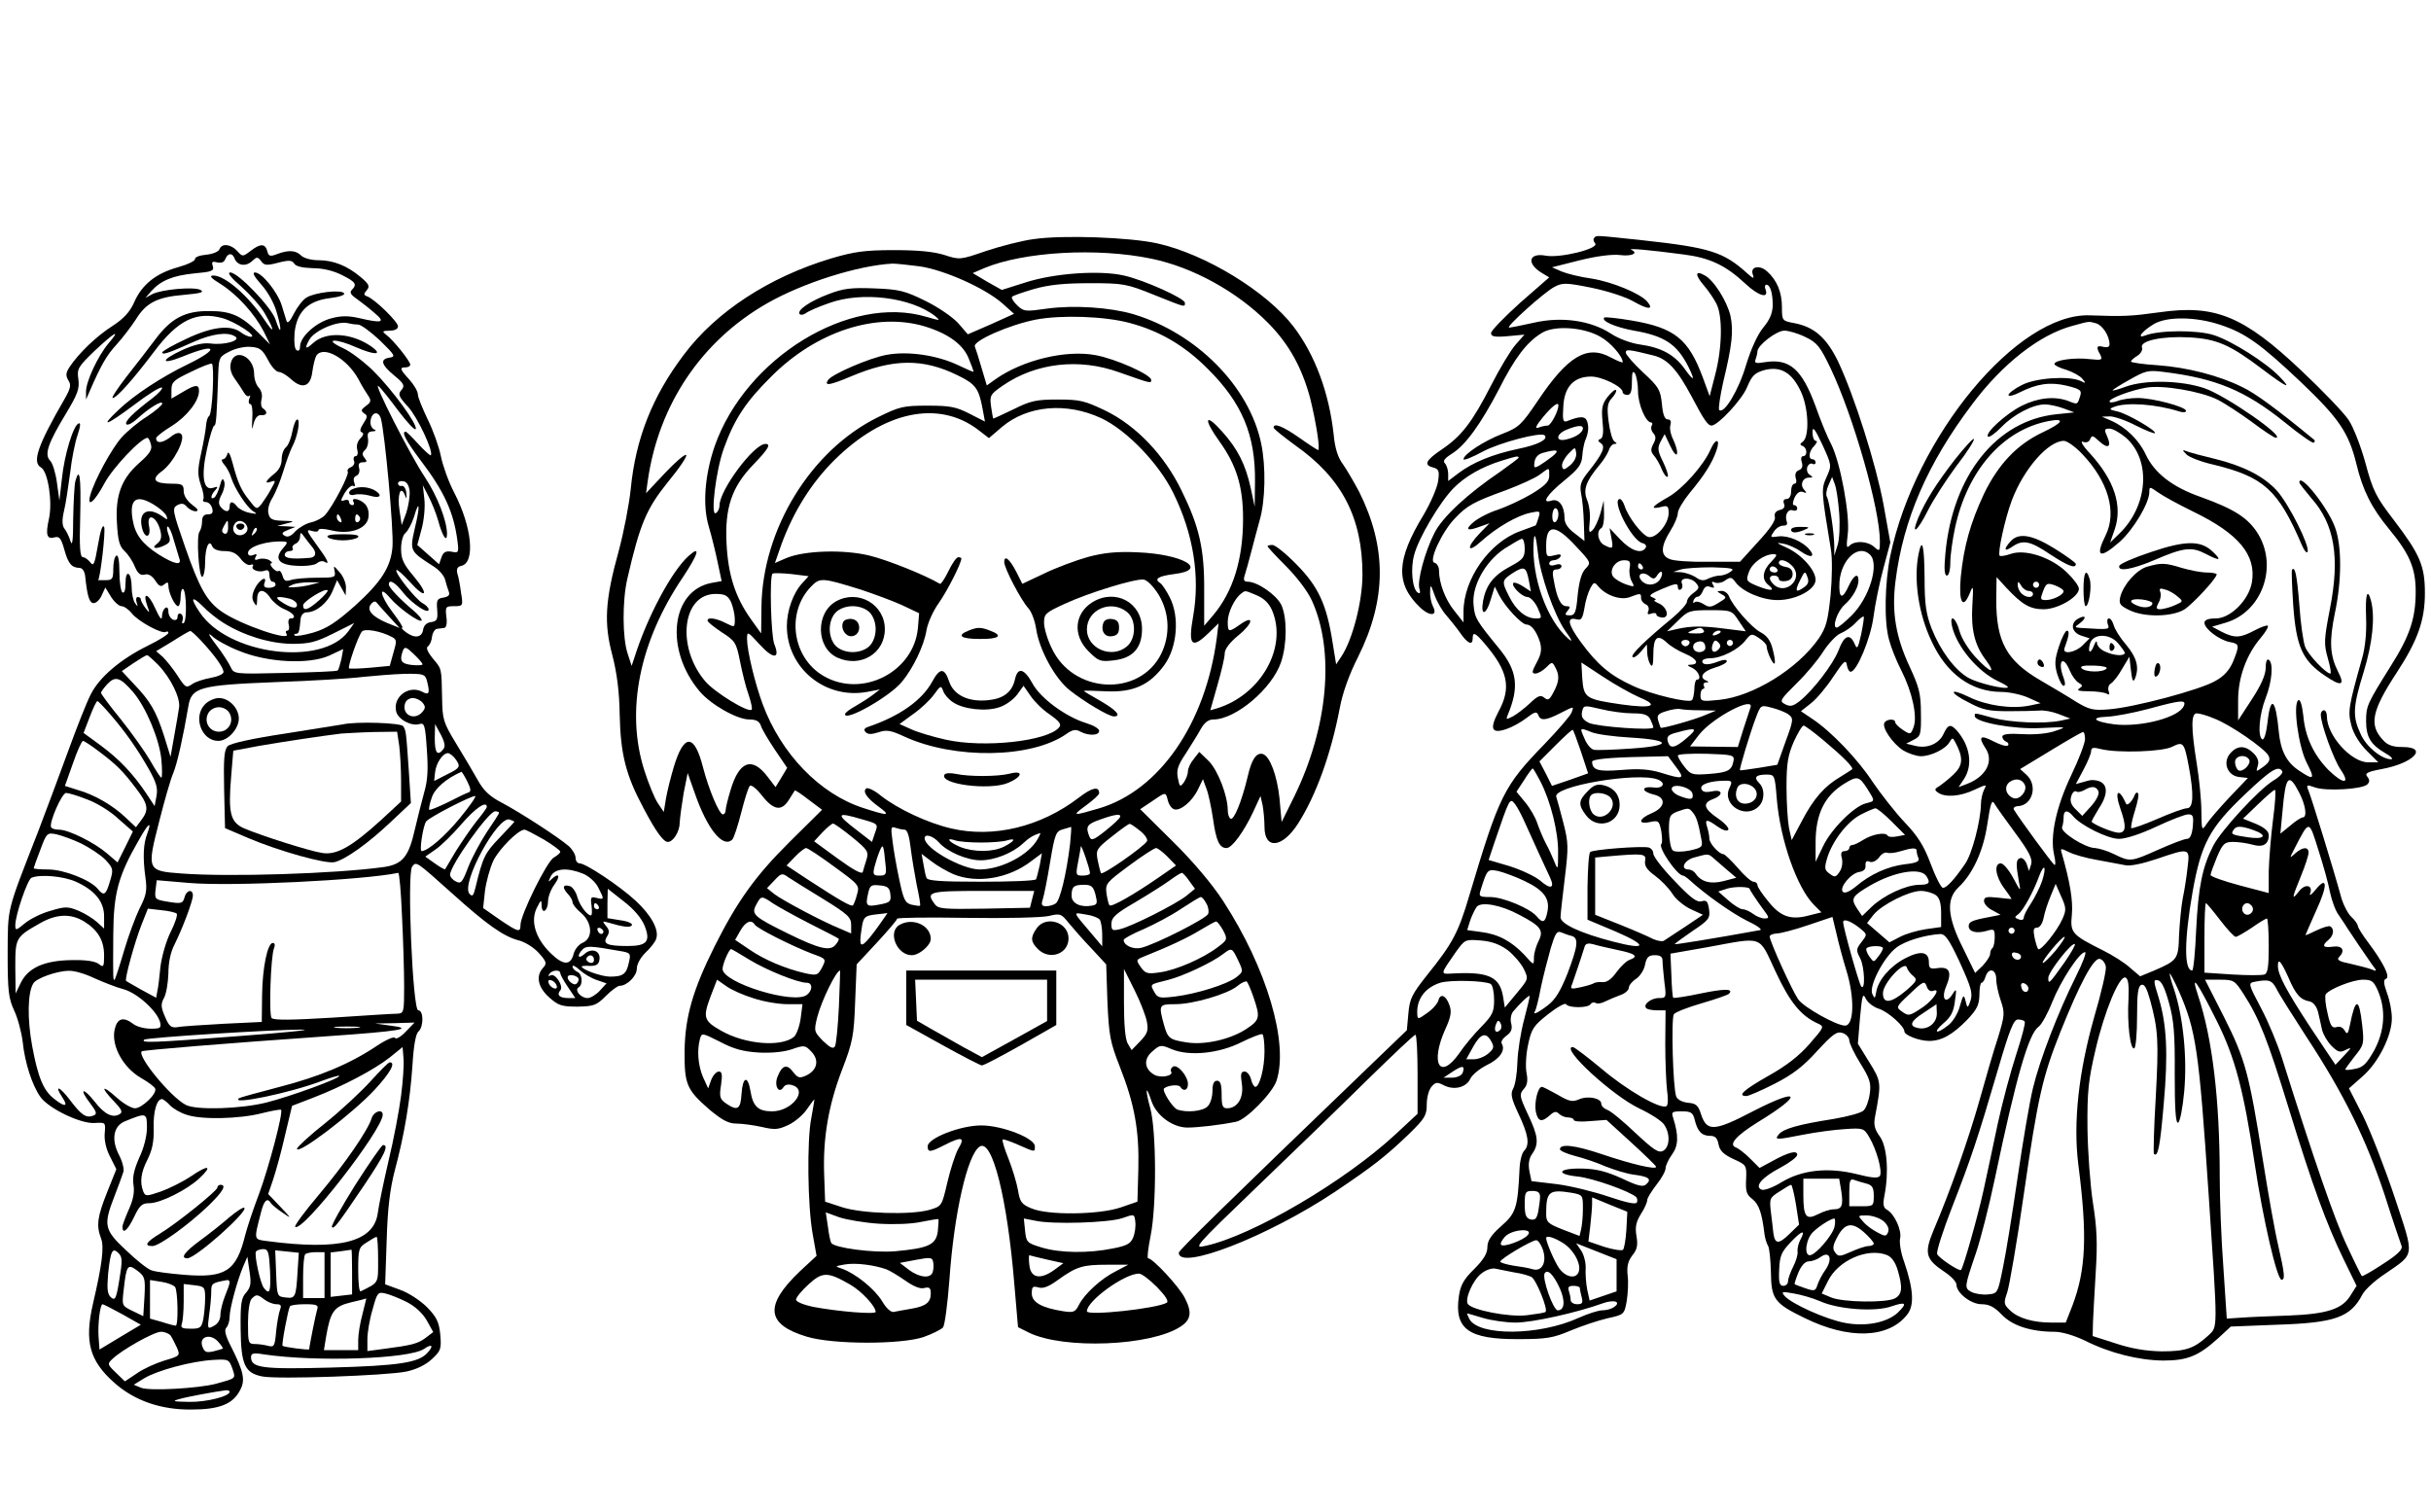 <?xml version="1.0" standalone="no"?>
<!DOCTYPE svg PUBLIC "-//W3C//DTD SVG 20010904//EN"
 "http://www.w3.org/TR/2001/REC-SVG-20010904/DTD/svg10.dtd">
<svg version="1.0" xmlns="http://www.w3.org/2000/svg"
 width="794pt" height="494pt" viewBox="0 0 794 494"
 preserveAspectRatio="xMidYMid meet">
<g transform="translate(0,494) scale(0.1,-0.1)"
fill="#000000" stroke="none">
<path d="M3376 4159 c-38 -5 -108 -23 -156 -39 -84 -29 -86 -29 -135 -13 -35
11 -85 16 -165 16 -96 0 -130 -5 -205 -27 -203 -61 -376 -174 -481 -314 -103
-136 -158 -274 -174 -440 -5 -48 -22 -138 -39 -201 -45 -162 -49 -236 -21
-341 15 -58 23 -120 24 -195 3 -129 20 -197 78 -305 40 -76 65 -110 79 -110
18 0 39 34 39 63 1 18 7 61 13 97 l13 65 23 -65 c41 -119 93 -182 123 -152 5
5 18 45 29 88 11 43 23 82 28 87 5 5 23 -10 40 -32 38 -48 64 -52 88 -13 9 15
18 28 19 30 1 2 22 -12 45 -30 l44 -33 -106 -105 c-112 -111 -171 -194 -244
-339 -72 -144 -97 -231 -99 -341 -1 -112 6 -129 82 -195 41 -34 62 -45 87 -45
18 0 56 -5 83 -11 43 -10 54 -9 88 7 21 10 49 34 61 53 13 19 23 32 23 29 0
-3 -5 -30 -10 -59 -15 -74 -12 -288 4 -378 l13 -73 -55 -51 c-116 -111 -110
-173 23 -213 85 -26 309 -26 382 -1 28 10 56 24 63 31 6 8 15 78 21 157 15
216 59 409 99 434 41 26 90 -169 113 -450 l12 -140 36 -18 c113 -55 398 -44
495 20 34 22 38 47 14 93 -19 38 -105 130 -120 130 -4 0 0 33 8 73 20 99 19
344 -1 417 -17 62 -15 80 3 26 15 -48 68 -88 117 -89 35 0 106 8 160 19 33 6
118 93 132 133 41 123 -31 368 -174 588 -35 54 -98 129 -164 194 l-107 106 36
24 c48 33 47 33 54 6 3 -14 12 -27 20 -30 20 -8 60 25 79 65 l16 33 11 -30 c7
-17 16 -61 22 -100 10 -72 21 -95 44 -95 18 0 57 54 87 118 l24 52 7 -31 c3
-17 6 -49 6 -70 0 -75 58 -69 109 10 59 92 108 227 137 379 9 49 31 110 60
167 93 187 94 357 3 539 -17 32 -41 73 -53 90 -16 21 -26 52 -30 96 -15 137
-61 261 -131 353 -88 115 -288 237 -445 272 -90 20 -308 28 -404 14z m385 -64
c135 -28 279 -107 381 -210 68 -69 110 -145 137 -245 19 -76 34 -170 26 -170
-2 0 -30 18 -61 40 -54 38 -85 50 -84 33 1 -5 33 -30 71 -58 152 -107 219
-236 219 -422 0 -87 -32 -211 -68 -266 l-18 -27 -12 74 c-19 121 -46 180 -117
252 -34 35 -70 64 -79 64 -9 0 -16 -2 -16 -4 0 -3 27 -32 60 -65 35 -35 71
-82 85 -113 75 -165 53 -412 -57 -638 l-42 -85 -7 78 c-8 74 -31 136 -54 144
-21 6 -37 -16 -50 -74 -19 -80 -45 -144 -56 -137 -5 3 -9 15 -9 28 0 46 -32
130 -62 160 l-31 30 -18 -23 c-11 -13 -19 -31 -19 -40 0 -10 -6 -25 -13 -36
-13 -17 -14 -16 -20 14 -5 26 0 41 26 80 17 27 40 63 49 80 12 21 25 31 41 31
73 0 192 101 221 187 20 59 20 146 1 187 -16 33 -78 76 -110 76 -12 0 -15 5
-9 23 4 12 13 45 20 72 7 28 20 75 28 105 19 64 21 177 5 252 -39 186 -211
360 -418 422 -76 22 -193 30 -281 18 -70 -10 -76 -10 -97 10 -12 11 -20 24
-18 28 2 4 35 15 72 26 49 14 100 19 183 19 109 0 120 -2 209 -38 105 -42 101
-41 101 -26 0 14 -132 74 -199 89 -78 18 -228 8 -323 -23 l-76 -24 -48 27 -47
28 37 16 c129 54 369 68 547 31z m-757 -25 c81 -12 213 -71 270 -121 l38 -34
-75 -34 -76 -33 -31 36 c-18 20 -66 53 -107 73 -67 33 -86 38 -167 41 -75 3
-101 0 -148 -18 -62 -23 -107 -54 -96 -66 4 -4 13 -2 20 3 7 6 41 21 76 33
107 39 268 19 347 -43 18 -15 16 -15 -29 -2 -251 75 -591 -134 -692 -423 -32
-94 -40 -192 -19 -262 9 -30 22 -83 29 -117 l13 -61 -33 -6 c-133 -25 -154
-218 -39 -354 36 -43 122 -92 162 -92 23 0 33 -6 38 -20 3 -11 24 -46 46 -79
l40 -59 -19 -32 -19 -31 -26 34 c-51 67 -93 51 -121 -44 -9 -29 -16 -59 -16
-66 0 -7 -4 -13 -9 -13 -12 0 -46 81 -65 154 -28 110 -62 111 -95 2 -10 -33
-22 -81 -26 -105 l-7 -43 -19 28 c-11 16 -31 65 -45 109 -61 193 -16 419 126
629 51 77 60 107 19 70 -55 -49 -135 -199 -176 -329 l-10 -30 -13 40 c-17 50
-18 172 -1 245 41 178 62 228 132 315 38 46 65 86 60 89 -5 3 -36 -24 -70 -60
l-61 -65 6 43 c36 248 176 455 389 577 117 67 297 124 410 130 11 0 51 -4 89
-9z m686 -185 c98 -26 179 -74 254 -149 113 -112 157 -217 155 -371 l-1 -80
-13 61 c-17 77 -42 127 -93 184 -57 64 -63 43 -9 -32 56 -78 77 -148 77 -252
0 -134 -33 -239 -98 -316 l-29 -34 0 114 c1 137 -16 210 -74 328 -56 115 -146
210 -247 260 -69 33 -84 37 -157 37 -71 0 -89 -4 -145 -32 -36 -17 -65 -31
-66 -30 -1 1 -4 19 -7 39 -5 36 -3 40 39 69 108 74 249 90 379 43 105 -37 105
-37 105 -25 0 17 -116 69 -182 81 -97 18 -238 -16 -327 -79 l-28 -20 -17 57
c-9 31 -19 63 -22 70 -8 18 112 71 199 88 84 16 226 11 307 -11z m-670 -11
c76 -23 126 -59 144 -105 9 -22 16 -41 16 -43 0 -2 -21 7 -48 20 -70 34 -167
48 -236 35 -56 -10 -181 -64 -192 -83 -12 -19 5 -17 74 12 139 59 236 60 350
4 58 -28 69 -43 81 -108 l8 -43 -51 26 c-43 22 -63 26 -136 26 -80 0 -92 -3
-163 -38 -219 -108 -377 -366 -380 -619 l-1 -87 -33 46 c-52 73 -75 146 -80
248 -6 116 17 185 88 258 49 51 58 67 39 67 -38 0 -150 -151 -150 -201 0 -10
-5 -21 -12 -25 -18 -12 0 139 26 211 35 97 72 153 156 236 147 147 342 210
500 163z m577 -300 c83 -39 188 -148 235 -244 66 -134 88 -273 65 -403 -17
-95 -5 -108 49 -56 l34 33 -6 -49 c-37 -279 -187 -496 -383 -555 -89 -26 -92
-26 -43 10 23 17 42 34 42 39 0 24 -23 19 -66 -14 -125 -96 -280 -133 -417
-101 -78 18 -175 64 -230 107 -20 17 -42 27 -47 24 -14 -9 0 -31 40 -60 41
-30 32 -31 -51 -4 -142 46 -268 177 -328 339 -25 67 -51 175 -51 212 0 27 1
27 42 -18 44 -48 67 -47 47 2 -11 28 -16 220 -6 230 3 3 31 2 62 -1 l56 -7
-20 -22 c-30 -32 -51 -90 -51 -141 0 -137 125 -240 262 -215 l42 8 -25 -19
c-13 -10 -39 -26 -56 -36 -18 -10 -33 -21 -33 -26 0 -25 145 57 185 105 37 44
73 119 81 169 4 24 22 64 40 89 27 38 74 130 74 146 0 2 -5 4 -10 4 -6 0 -20
-20 -32 -45 -12 -25 -25 -44 -28 -42 -51 30 -172 78 -229 92 -85 21 -214 17
-273 -8 l-37 -16 22 63 c39 105 96 197 171 272 162 161 341 199 471 100 l35
-27 42 36 c84 71 211 82 325 29z m-785 -560 c42 -14 102 -36 133 -50 l57 -27
-4 -49 c-14 -144 -183 -229 -308 -156 -102 59 -123 206 -42 291 30 31 35 31
164 -9z m1294 -19 c23 -10 39 -26 49 -49 51 -121 -37 -276 -181 -320 l-21 -6
23 81 c13 45 24 91 24 104 0 15 16 36 45 60 48 39 53 69 5 35 -37 -26 -40 -26
-40 10 0 29 23 77 45 92 13 10 10 10 51 -7z m-1718 -22 c6 -15 12 -40 12 -55
0 -28 0 -28 -30 -13 -31 16 -60 20 -59 8 0 -5 21 -21 46 -38 44 -28 48 -34 60
-95 7 -35 19 -85 28 -109 8 -24 13 -46 10 -49 -11 -11 -120 56 -151 92 -96
112 -76 286 33 286 31 0 40 -5 51 -27z m427 -709 c53 -15 54 -15 43 -44 l-10
-30 -49 38 c-71 54 -68 61 16 36z m843 7 c-1 -5 -23 -25 -48 -45 -39 -31 -46
-33 -52 -18 -13 32 -8 40 35 55 50 18 70 20 65 8z m-874 -66 c50 -41 54 -47
46 -73 -5 -15 -10 -33 -12 -40 -2 -9 -30 6 -81 43 l-78 57 27 29 c15 16 31 29
35 29 4 0 32 -20 63 -45z m940 21 c16 -13 26 -28 22 -34 -12 -19 -145 -112
-150 -104 -2 4 -7 23 -11 43 -6 33 -4 37 47 77 29 23 55 42 58 41 3 0 18 -10
34 -23z m-769 4 c8 0 15 -21 19 -57 4 -32 13 -87 20 -123 8 -36 13 -66 11 -68
-1 -2 -14 0 -28 3 -21 6 -26 16 -40 83 -9 42 -19 99 -22 126 -6 43 -5 48 10
42 9 -3 22 -6 30 -6z m540 -47 c-12 -99 -33 -185 -47 -194 -7 -5 -21 -9 -31
-9 -15 0 -17 5 -11 23 4 12 15 67 24 122 15 90 19 100 41 106 13 4 25 7 27 8
2 1 0 -25 -3 -56z m-105 18 c-28 -53 -119 -101 -191 -101 -58 1 -179 69 -179
102 0 16 27 8 46 -13 27 -31 92 -59 137 -59 45 0 103 23 137 54 21 20 37 29
58 35 1 1 -2 -8 -8 -18z m-186 -13 c35 0 73 3 85 7 31 9 26 -2 -9 -20 -37 -19
-100 -19 -145 -1 -37 16 -48 32 -15 21 11 -4 49 -7 84 -7z m-312 -70 c4 -34 2
-38 -19 -38 -20 0 -23 3 -17 28 4 15 11 38 17 52 11 27 13 21 19 -42z m668
-30 c0 -5 -11 -8 -24 -8 -22 0 -23 2 -15 43 4 23 9 47 9 52 1 10 30 -73 30
-87z m-835 21 c81 -59 83 -61 74 -91 -4 -17 -11 -33 -13 -35 -5 -6 -43 16
-149 85 l-68 45 27 28 c15 16 32 29 37 29 5 0 46 -27 92 -61z m1088 33 l28
-29 -58 -40 c-78 -54 -153 -97 -159 -90 -3 2 -7 20 -10 38 -4 33 -1 36 73 91
43 32 83 58 89 58 5 0 22 -13 37 -28z m-700 -57 c77 -32 181 -15 255 42 l35
26 -7 -39 c-5 -21 -10 -42 -12 -46 -3 -5 -84 -8 -180 -8 -131 0 -176 3 -178
13 -3 6 -7 27 -10 45 l-6 33 33 -25 c18 -14 50 -32 70 -41z m-425 -81 c81 -50
92 -60 92 -85 l0 -28 -37 16 c-57 23 -185 91 -213 112 l-25 20 24 25 c22 24
26 25 45 11 12 -8 63 -40 114 -71z m1196 59 l19 -26 -28 -23 c-34 -27 -178
-100 -217 -109 -25 -6 -28 -4 -28 17 0 21 14 34 78 71 42 25 93 57 112 71 19
14 37 25 40 25 3 0 14 -11 24 -26z m-976 -44 c3 -23 -1 -27 -33 -33 -45 -9
-49 -6 -40 34 6 28 10 31 38 28 26 -2 33 -8 35 -29z m670 -1 c7 -28 6 -33 -11
-36 -37 -7 -67 7 -67 32 0 30 7 36 41 36 24 0 30 -6 37 -32z m-207 -15 l-7
-28 -150 -3 c-131 -2 -150 -1 -161 15 -30 40 -21 43 156 43 l169 0 -7 -27z
m-846 -14 c17 -11 71 -41 120 -66 50 -25 92 -47 94 -49 2 -2 -2 -11 -10 -20
-18 -22 -54 -13 -154 36 -114 56 -122 64 -105 95 16 30 17 30 55 4z m1415 0
c7 -11 9 -27 6 -34 -5 -15 -173 -100 -219 -111 -26 -6 -57 8 -57 26 0 4 29 20
65 35 36 16 91 45 122 66 32 21 61 39 65 39 4 0 12 -9 18 -21z m-1071 -74
c-44 -61 -59 -73 -59 -47 0 11 3 33 6 50 5 27 11 31 43 35 20 2 37 4 39 5 2 1
-11 -18 -29 -43z m695 -72 l49 -53 4 -122 c5 -111 9 -132 40 -211 49 -124 64
-210 61 -335 l-3 -107 -55 -19 c-71 -24 -238 -26 -291 -3 -32 13 -38 21 -44
59 -4 23 -18 70 -31 103 -13 32 -22 61 -19 63 2 2 25 -6 50 -17 57 -25 55 -25
55 -5 0 26 -106 68 -175 68 -69 0 -175 -42 -175 -68 0 -21 8 -20 55 4 57 29
68 26 45 -12 -10 -18 -26 -68 -36 -111 -18 -77 -18 -77 -59 -89 -62 -17 -221
-12 -285 9 l-55 18 -3 85 c-5 121 14 230 58 345 35 91 39 111 43 222 l5 123
66 71 c36 39 66 74 66 78 0 4 102 5 228 3 125 -2 245 1 267 6 38 9 41 8 65
-22 14 -17 47 -55 74 -83z m28 93 c4 -6 8 -28 8 -49 l0 -38 -32 38 c-67 79
-65 73 -22 66 22 -3 42 -11 46 -17z m-1127 -16 c8 -13 122 -70 187 -95 47 -17
47 -17 33 -45 -14 -26 -17 -27 -55 -19 -65 15 -134 44 -183 78 l-46 31 17 30
c17 30 36 38 47 20z m1530 -19 c15 -29 14 -31 -18 -55 -47 -36 -136 -75 -189
-82 -40 -6 -47 -4 -62 17 -16 23 -15 24 6 33 88 35 149 64 188 88 25 15 48 28
52 28 4 0 14 -13 23 -29z m-1547 -96 c56 -34 157 -75 187 -75 19 0 20 -24 1
-39 -40 -34 -276 39 -276 84 0 16 21 65 28 65 2 0 29 -16 60 -35z m1596 -2
c17 -36 17 -37 -6 -55 -30 -23 -128 -54 -200 -63 -51 -6 -57 -5 -68 15 -14 26
-16 24 44 39 49 12 145 57 181 85 28 21 29 21 49 -21z m-1304 -150 c-3 -65 -9
-124 -13 -131 -6 -9 -16 -4 -39 18 -29 30 -30 32 -19 77 14 54 62 153 75 153
0 0 -1 -53 -4 -117z m1006 -51 c5 -28 2 -38 -22 -63 l-28 -29 -13 22 c-8 15
-12 63 -12 133 l0 110 35 -70 c19 -38 37 -85 40 -103z m-1284 77 c33 -11 82
-19 110 -19 l49 0 -6 -47 c-4 -27 -14 -53 -22 -60 -43 -34 -160 -24 -237 20
-57 32 -61 43 -36 110 l22 57 30 -21 c16 -12 57 -30 90 -40z m1632 4 c23 -67
21 -75 -25 -105 -51 -33 -134 -52 -192 -43 -58 9 -63 13 -76 60 -17 63 -16 65
38 65 58 0 170 33 202 59 13 11 27 17 31 15 3 -2 13 -25 22 -51z m-1615 -181
c41 -2 82 2 108 11 40 14 43 13 63 -8 27 -28 19 -61 -17 -78 -22 -10 -27 -8
-43 12 -20 27 -36 22 -51 -17 -11 -29 5 -57 20 -33 5 8 16 11 30 6 51 -16 -3
-85 -67 -85 -46 0 -63 16 -71 67 -9 52 -25 46 -29 -9 -3 -52 -13 -58 -51 -32
-20 14 -22 22 -16 60 5 34 3 44 -7 44 -8 0 -19 -12 -25 -27 l-10 -28 -17 37
c-16 38 -20 86 -10 124 6 21 6 21 66 -9 45 -24 77 -32 127 -35z m1651 4 c0
-55 -16 -116 -30 -116 -4 0 -11 11 -14 25 -4 14 -13 25 -21 25 -12 0 -14 -8
-9 -40 7 -45 -14 -80 -48 -80 -15 0 -18 8 -18 45 0 33 -4 45 -15 45 -10 0 -15
-10 -15 -34 0 -19 -7 -42 -16 -50 -16 -16 -69 -21 -99 -10 -15 6 -51 62 -43
69 12 10 47 14 53 5 10 -16 25 -12 25 9 0 26 -34 66 -49 57 -6 -4 -9 -11 -6
-16 9 -14 -33 -22 -54 -11 -34 19 -37 52 -7 77 25 22 28 22 63 7 58 -24 155
-14 228 23 33 16 63 28 68 26 4 -2 7 -27 7 -56z m-1260 -563 c50 -3 108 -1
139 6 30 6 55 10 56 9 1 -2 0 -20 -2 -40 -6 -44 -30 -55 -139 -65 -71 -6 -199
11 -209 27 -3 5 -8 29 -11 54 l-7 46 44 -16 c24 -8 82 -18 129 -21z m831 -45
c-8 -20 -20 -27 -67 -36 -79 -16 -171 -15 -231 3 -49 15 -51 17 -55 55 l-4 40
36 -7 c57 -13 241 -7 285 8 40 14 40 14 43 -11 2 -15 -1 -38 -7 -52z m-655
-114 c-8 -21 -43 -17 -77 8 l-30 23 53 10 c48 9 53 8 56 -8 2 -10 1 -25 -2
-33z m373 42 l54 -12 -31 -23 c-45 -32 -76 -25 -80 17 -2 17 -2 32 0 32 2 -1
27 -7 57 -14z m-524 -32 c11 -4 39 -21 62 -37 27 -19 49 -28 62 -24 17 4 21 0
21 -18 0 -29 -16 -42 -65 -50 -22 -4 -47 -8 -55 -10 -9 -3 -25 11 -39 35 -25
41 -88 91 -131 106 -24 8 -24 8 10 14 35 6 96 -2 135 -16z m750 -6 c-48 -24
-102 -73 -121 -110 -12 -24 -18 -26 -51 -21 -70 11 -103 29 -103 58 0 22 3 25
21 20 15 -5 34 2 64 24 61 44 81 50 160 50 l70 0 -40 -21z m-868 -44 c38 -22
83 -71 83 -89 0 -9 -122 1 -202 16 -34 7 -58 17 -58 24 0 7 18 29 41 50 46 42
63 41 136 -1z m1002 -8 c27 -28 39 -46 32 -51 -31 -19 -261 -44 -261 -28 0 34
123 123 170 123 9 0 35 -20 59 -44z"/>
<path d="M3554 3121 c-39 -11 -104 -35 -143 -54 l-72 -34 -19 38 c-22 43 -40
58 -40 33 0 -20 55 -125 79 -151 10 -11 21 -40 25 -66 10 -69 61 -162 109
-201 48 -38 128 -86 145 -86 26 0 9 20 -43 50 -30 17 -55 32 -55 33 0 2 33 1
73 -1 88 -4 142 20 190 86 42 58 50 157 18 220 -11 22 -25 43 -31 47 -22 14
-8 23 45 30 115 14 30 65 -120 71 -67 3 -108 -1 -161 -15z m230 -123 c36 -60
39 -132 8 -195 -72 -141 -288 -129 -357 20 -14 28 -25 66 -25 83 0 29 5 33 68
62 78 36 228 82 257 79 11 -1 32 -22 49 -49z"/>
<path d="M3568 2973 c-59 -37 -65 -108 -13 -160 33 -33 39 -35 82 -30 63 7 93
40 93 103 0 86 -87 133 -162 87z m113 -32 c31 -25 30 -88 -1 -113 -50 -41
-130 -6 -130 56 0 65 79 99 131 57z"/>
<path d="M3604 2906 c-10 -26 4 -48 28 -44 17 2 23 10 23 28 0 18 -6 26 -23
28 -13 2 -25 -3 -28 -12z"/>
<path d="M3163 2880 c-40 -16 -25 -27 37 -27 63 -1 78 11 34 27 -30 12 -42 12
-71 0z"/>
<path d="M3045 2714 c-33 -61 -106 -113 -209 -148 -14 -5 -16 -10 -8 -18 7 -7
19 -7 41 0 26 9 40 7 85 -14 164 -75 414 -71 528 8 21 15 32 17 47 8 27 -14
61 -13 61 3 0 7 -19 18 -42 25 -66 20 -150 81 -176 130 -27 49 -48 54 -57 13
-9 -41 -37 -63 -87 -68 -64 -7 -113 16 -128 61 -15 45 -30 46 -55 0z m68 -68
c34 -23 108 -31 151 -16 20 6 46 25 58 41 l21 29 23 -33 c12 -18 40 -46 63
-61 31 -22 39 -32 30 -42 -37 -45 -246 -68 -370 -40 -41 9 -91 24 -113 34
l-38 17 45 33 c26 18 56 47 68 64 21 29 23 30 30 10 4 -11 19 -28 32 -36z"/>
<path d="M3085 2410 c-19 -31 146 -53 208 -27 47 20 51 42 5 30 -40 -10 -132
-10 -175 -1 -18 4 -35 3 -38 -2z"/>
<path d="M2731 2976 c-68 -38 -66 -152 4 -184 75 -34 155 13 155 93 0 81 -87
131 -159 91z m109 -36 c12 -12 20 -33 20 -55 0 -22 -8 -43 -20 -55 -12 -12
-33 -20 -55 -20 -22 0 -43 8 -55 20 -12 12 -20 33 -20 55 0 22 8 43 20 55 12
12 33 20 55 20 22 0 43 -8 55 -20z"/>
<path d="M2755 2910 c-12 -20 6 -51 28 -48 31 4 31 52 0 56 -11 2 -24 -2 -28
-8z"/>
<path d="M2938 1919 c-40 -23 -9 -99 40 -99 24 0 62 32 62 53 0 45 -59 71
-102 46z"/>
<path d="M3386 1908 c-21 -30 -20 -44 4 -68 38 -38 100 -16 100 35 0 53 -74
76 -104 33z"/>
<path d="M2960 1681 l0 -89 119 -66 c65 -36 123 -66 128 -66 6 0 63 30 127 66
l116 66 0 89 0 89 -245 0 -245 0 0 -89z m460 -8 l0 -68 -106 -59 -107 -59 -61
33 c-33 19 -81 46 -106 60 l-45 26 -3 67 -3 67 216 0 215 0 0 -67z"/>
<path d="M5207 4163 c-4 -3 -3 -11 3 -18 14 -17 -115 -49 -162 -40 -55 10 -63
-25 -13 -56 l25 -15 -95 -83 c-52 -47 -95 -91 -95 -99 0 -11 11 -14 55 -10
l54 5 -29 -33 c-16 -18 -52 -78 -80 -133 -62 -121 -97 -166 -161 -209 -53 -36
-60 -51 -28 -59 18 -5 21 -11 16 -45 -3 -21 -24 -70 -47 -109 -90 -148 -93
-225 -12 -303 33 -31 59 -28 42 4 -5 10 -10 31 -9 47 0 26 2 25 15 -12 8 -22
25 -51 38 -65 12 -14 33 -40 45 -57 24 -35 41 -43 41 -18 0 22 8 19 38 -16 78
-91 89 -145 46 -224 -30 -57 -22 -73 27 -56 18 6 47 22 65 36 26 20 33 22 38
10 7 -20 24 -19 71 5 47 24 46 24 38 3 -3 -10 -43 -56 -88 -103 -134 -138
-148 -167 -246 -495 -36 -122 -55 -157 -138 -260 -49 -62 -57 -77 -61 -125
l-5 -55 -130 -125 c-473 -455 -615 -594 -615 -602 0 -60 291 53 510 199 125
84 166 116 243 190 51 50 57 60 57 96 0 23 7 48 16 58 13 15 19 15 40 4 33
-17 73 -7 86 21 6 13 30 33 54 45 42 20 62 48 49 70 -4 6 3 17 15 26 16 11 20
22 16 39 -4 14 -1 31 6 40 21 25 51 54 54 51 1 -1 -7 -36 -18 -77 -11 -41 -21
-104 -22 -140 -1 -36 -7 -74 -14 -86 -9 -17 -6 -32 18 -83 32 -68 37 -100 18
-120 -7 -6 -14 -33 -15 -59 -6 -128 -12 -145 -60 -187 -34 -30 -45 -48 -45
-69 0 -20 -13 -41 -43 -71 -34 -33 -45 -53 -50 -88 -16 -108 31 -142 195 -141
92 0 113 4 170 28 36 15 90 33 120 40 54 12 55 12 63 56 4 25 6 63 3 84 -3 30
1 46 15 65 16 19 19 34 14 63 -5 29 -2 46 14 72 12 18 21 39 21 46 0 7 14 29
30 50 17 21 30 45 30 54 0 9 10 30 21 45 21 29 22 61 4 119 -7 20 -4 22 28 22
30 0 36 -4 42 -27 9 -38 23 -53 50 -53 17 0 24 -7 28 -28 4 -21 17 -33 49 -48
42 -19 43 -20 41 -66 -2 -39 1 -50 21 -65 21 -17 31 -46 39 -114 2 -14 7 -31
12 -39 4 -7 8 -45 9 -85 1 -88 11 -102 110 -150 144 -71 274 -67 335 11 24 30
21 82 -10 173 -11 29 -16 64 -13 76 6 26 -18 79 -42 93 -13 7 -15 17 -9 48 15
78 8 161 -16 193 -16 22 -20 37 -15 63 21 111 21 115 -19 179 l-37 60 7 85 c7
74 9 82 19 62 6 -13 26 -28 43 -33 30 -10 83 -57 83 -74 0 -12 48 -31 81 -31
40 0 76 20 124 69 32 34 39 48 40 81 0 22 3 40 7 40 4 0 10 9 13 20 10 31 35
25 35 -9 0 -16 7 -47 15 -70 13 -39 13 -47 -9 -119 -14 -42 -41 -135 -61 -207
-36 -127 -95 -295 -150 -424 -31 -75 -26 -94 37 -136 21 -14 38 -32 38 -41 0
-27 47 -64 82 -64 25 0 42 -9 66 -34 34 -36 95 -56 173 -56 23 0 63 -12 97
-28 83 -42 177 -65 257 -66 80 0 116 15 181 74 l40 37 150 6 c191 6 241 24
280 99 8 15 40 45 72 66 101 70 99 52 33 252 -32 96 -79 216 -103 265 l-46 90
43 38 c53 45 98 136 97 192 0 22 -7 59 -16 82 -11 31 -12 43 -3 46 15 5 -9 53
-57 117 -19 25 -35 50 -35 56 -1 6 -10 19 -21 29 -11 10 -25 37 -32 59 -24 89
-99 332 -108 353 -8 20 -7 21 21 11 37 -13 155 -6 171 10 8 8 8 15 0 25 -9 11
-1 16 47 25 104 19 154 72 68 72 -32 0 -49 6 -64 23 -46 49 -37 95 45 220 69
106 92 171 92 260 0 89 -16 126 -102 239 -57 74 -68 95 -92 185 -15 55 -40
119 -55 141 -15 23 -84 95 -154 161 -189 179 -282 217 -464 191 -94 -13 -117
-14 -228 -10 -235 8 -569 -394 -651 -785 -18 -88 -21 -216 -4 -275 6 -24 24
-69 40 -100 36 -71 53 -151 40 -185 -9 -25 -11 -25 -35 -9 -14 9 -25 20 -25
25 0 12 -27 11 -35 -1 -10 -16 27 -69 61 -91 17 -10 43 -19 58 -19 33 0 82 24
94 47 9 15 10 14 19 -3 26 -49 24 -74 -5 -102 -15 -15 -37 -32 -47 -39 -17
-10 -18 -13 -5 -22 23 -16 71 -13 118 9 41 19 42 19 32 0 -5 -10 -10 -31 -10
-47 -1 -54 -29 -163 -52 -195 -35 -51 -60 -78 -72 -78 -6 0 -24 35 -40 78 -22
59 -42 91 -86 137 -31 33 -77 92 -103 130 -48 74 -137 167 -198 207 l-37 25
33 26 c18 14 51 53 73 87 34 51 41 57 44 38 2 -13 8 -23 13 -22 20 1 65 110
74 179 5 39 19 109 32 157 l23 86 -22 123 c-25 134 -95 354 -148 467 -38 79
-79 115 -146 127 -37 7 -38 8 -38 52 0 48 -16 88 -49 117 -24 22 -56 15 -46
-11 5 -14 2 -14 -17 3 -78 71 -122 85 -341 109 -161 17 -152 17 -160 8z m291
-54 c86 -11 138 -35 203 -96 44 -41 78 -50 65 -17 -3 8 -1 14 3 14 13 0 21
-27 21 -68 -1 -26 -10 -47 -31 -72 -18 -22 -39 -67 -56 -122 -24 -82 -72 -162
-88 -147 -3 4 3 45 13 90 30 124 34 169 24 217 -11 48 -55 118 -85 133 -30 17
-32 2 -3 -32 15 -17 34 -45 42 -61 21 -40 19 -145 -4 -232 l-18 -70 -22 60
c-47 127 -92 163 -232 187 -47 8 -87 12 -90 10 -12 -11 36 -32 97 -43 99 -17
140 -44 177 -117 24 -48 19 -51 -13 -6 -33 45 -75 68 -146 78 -28 4 -69 19
-93 35 -66 43 -160 57 -252 36 -40 -9 -76 -16 -81 -16 -14 0 116 117 148 133
26 14 38 14 122 -3 53 -11 111 -30 137 -45 47 -27 67 -27 44 0 -22 26 -113 64
-181 75 -37 5 -81 16 -98 23 l-32 14 91 23 c56 14 107 20 131 17 38 -5 62 6
37 17 -14 6 57 0 170 -15z m1754 -230 c82 -27 132 -63 263 -187 124 -118 156
-165 181 -266 21 -88 50 -145 107 -214 67 -81 87 -128 87 -204 0 -88 -19 -145
-83 -246 -75 -120 -79 -128 -79 -177 0 -52 15 -77 61 -104 20 -11 29 -21 21
-21 -31 0 -82 41 -100 83 -27 57 -25 89 10 202 29 94 38 180 24 233 -12 44
-19 20 -16 -55 2 -50 -3 -98 -13 -133 -45 -160 -47 -174 -35 -220 7 -27 27
-59 50 -82 l38 -38 -33 0 c-56 0 -135 88 -135 150 0 11 -4 20 -10 20 -5 0 -10
-6 -10 -14 0 -30 41 -145 65 -180 33 -48 9 -49 -40 -1 -48 49 -76 108 -82 177
-4 34 -10 55 -16 51 -19 -11 0 -152 27 -204 28 -55 24 -59 -25 -26 -41 27 -60
65 -66 126 -10 109 -27 123 -37 31 -4 -34 -11 -58 -17 -55 -16 10 -10 82 11
135 21 54 26 115 10 125 -6 4 -10 -7 -10 -27 0 -22 -15 -56 -45 -102 l-45 -69
0 66 c0 74 27 149 75 205 15 18 25 35 22 38 -3 3 -22 -4 -43 -15 -47 -25 -65
-26 -107 -5 l-32 17 44 13 c117 34 171 179 108 287 -32 54 -78 84 -190 124
-91 32 -150 77 -179 139 -22 47 -65 89 -113 110 l-30 13 26 1 c14 0 53 -13 85
-30 32 -16 60 -27 62 -25 8 7 -90 64 -122 71 -27 6 -29 8 -11 15 41 16 137 9
213 -15 12 -4 22 -3 22 2 0 13 -108 42 -158 42 -22 0 -52 -4 -66 -10 -14 -5
-26 -6 -26 -1 0 10 72 37 121 45 53 9 176 -12 231 -39 26 -13 77 -47 114 -74
37 -28 72 -51 77 -51 36 0 -163 138 -233 162 -78 26 -193 28 -257 5 -24 -9
-43 -14 -43 -12 0 2 25 18 56 35 51 29 60 32 112 25 170 -21 266 -61 395 -165
49 -40 91 -69 94 -66 4 3 4 8 2 9 -125 103 -194 153 -234 172 -78 39 -182 65
-277 72 -49 3 -88 9 -88 12 0 3 9 12 21 19 11 7 18 19 15 27 -8 22 67 38 155
33 89 -5 133 -24 237 -103 82 -62 100 -69 57 -25 -44 46 -155 116 -213 135
-54 18 -181 17 -226 -1 -29 -11 -10 14 28 37 42 26 138 25 218 -2z m-406 5
c21 -6 44 -41 44 -69 0 -8 -7 -11 -20 -8 -22 6 -25 0 -10 -26 8 -17 5 -18 -35
-14 -48 6 -115 -3 -115 -16 0 -4 17 -13 39 -19 21 -7 45 -20 52 -29 13 -15 12
-16 -6 -7 -38 17 -147 10 -192 -14 -24 -12 -43 -27 -43 -32 0 -6 17 -2 38 9
56 28 98 34 153 21 44 -11 49 -15 43 -34 -9 -28 -8 -28 -38 -16 -45 17 -99 11
-152 -15 -52 -26 -122 -90 -111 -101 4 -4 23 10 44 31 40 42 105 75 143 74 14
0 41 -6 60 -13 l35 -13 -58 -6 c-196 -20 -339 -199 -363 -454 -5 -52 -3 -73 5
-73 6 0 11 18 11 43 0 23 7 73 15 111 40 189 157 323 308 351 54 10 45 -6 -23
-38 -82 -39 -143 -103 -190 -200 -44 -94 -66 -171 -76 -273 -7 -81 7 -106 29
-53 12 30 13 28 9 -38 -5 -80 8 -132 45 -180 35 -48 12 -40 -35 11 -23 25 -46
62 -52 85 -12 45 -34 58 -24 14 16 -66 83 -146 150 -178 20 -9 34 -18 32 -20
-9 -8 -99 14 -129 31 -45 26 -92 90 -120 161 -18 47 -23 78 -23 165 -1 108 -8
136 -20 77 -16 -83 0 -194 43 -284 49 -106 129 -164 226 -165 28 0 68 -9 90
-19 l40 -18 -38 -8 c-58 -11 -137 0 -195 28 -68 33 -68 15 1 -19 43 -23 65
-27 127 -27 41 0 86 1 100 2 14 2 42 -3 63 -11 l39 -15 -32 -7 c-55 -11 -163
-6 -220 9 -66 18 -60 17 -60 6 0 -20 128 -44 216 -39 85 4 87 4 48 -9 -24 -9
-65 -13 -106 -11 -48 3 -68 0 -68 -8 0 -7 6 -14 13 -17 6 -2 9 -8 5 -12 -4 -4
-25 2 -48 14 -42 22 -50 15 -25 -23 28 -42 2 -92 -59 -116 l-29 -11 18 27 c29
45 20 107 -23 157 -21 23 -29 22 -44 -10 -15 -33 -54 -49 -93 -39 l-29 7 25
13 c22 11 24 17 23 86 0 65 -6 86 -38 155 -44 95 -58 177 -45 277 25 201 105
385 250 577 99 133 222 229 329 257 55 15 51 15 76 8z m-1619 -44 c33 -18 73
-64 73 -83 0 -3 -17 4 -38 15 -78 43 -141 6 -240 -142 -53 -78 -61 -86 -115
-107 -60 -23 -127 -67 -127 -83 0 -5 28 6 63 25 54 29 190 65 202 53 13 -13
-22 -31 -86 -44 -85 -18 -148 -44 -196 -80 l-33 -25 0 23 c0 13 -5 29 -11 35
-7 7 -1 16 23 31 45 28 95 98 154 211 51 101 90 153 139 183 40 26 137 20 192
-12z m670 -1 c38 -18 48 -31 82 -102 75 -158 161 -460 161 -565 0 -33 -1 -34
-18 -19 -22 20 -63 22 -81 5 -10 -11 -11 -3 -6 37 8 62 -24 235 -54 294 -12
22 -35 78 -51 124 -45 122 -85 157 -166 144 -29 -5 -35 -3 -30 9 3 9 6 20 6
26 0 20 62 68 88 68 14 0 45 -9 69 -21z m-497 -60 c46 -11 78 -46 125 -134 40
-76 53 -95 65 -95 21 0 100 85 116 125 16 38 25 47 56 56 53 14 90 -7 119 -68
26 -53 30 -149 7 -166 -10 -7 -10 -10 0 -14 15 -6 16 -33 1 -33 -6 0 -8 -9 -4
-20 4 -13 1 -22 -10 -26 -10 -4 -13 -13 -10 -25 4 -11 2 -19 -4 -19 -6 0 -11
-11 -11 -25 0 -15 -6 -25 -15 -25 -9 0 -12 -6 -8 -16 4 -10 -1 -17 -15 -20
-13 -4 -18 -12 -15 -23 3 -11 -17 -40 -55 -81 l-59 -65 -104 0 c-57 -1 -114 3
-126 9 -30 12 -29 41 2 91 14 22 25 48 25 59 0 10 17 39 38 65 50 60 74 99 88
139 14 39 -2 43 -19 4 -22 -51 -91 -129 -139 -156 -53 -30 -61 -41 -23 -32 22
6 25 3 25 -21 -1 -36 -42 -83 -66 -77 -21 6 -67 66 -78 102 -4 12 -11 22 -15
22 -30 0 37 -134 73 -144 10 -2 15 -9 11 -15 -13 -22 -48 -10 -83 27 l-35 37
6 -32 c7 -36 5 -38 -24 -23 -20 11 -26 45 -9 55 6 3 10 25 9 48 l-1 42 -11
-42 c-7 -23 -18 -48 -26 -55 -11 -11 -12 -6 -9 27 3 22 -1 54 -8 71 -14 34 -5
61 40 115 14 16 27 38 31 49 3 11 12 20 18 20 9 0 9 2 0 8 -7 4 -15 34 -19 65
-6 47 -4 61 11 77 10 11 16 23 13 26 -3 3 -15 -7 -27 -22 -18 -23 -21 -37 -17
-80 4 -36 2 -54 -7 -58 -9 -3 -9 -7 2 -14 16 -11 5 -35 -42 -94 -24 -30 -28
-43 -23 -70 4 -18 8 -60 9 -94 l2 -61 -32 25 c-22 16 -33 33 -33 49 0 40 -18
65 -42 58 -36 -12 -16 19 42 66 45 37 56 51 58 80 1 18 6 41 9 49 11 26 13 44
7 63 -6 18 -22 19 -67 1 -12 -4 -14 5 -11 48 3 64 34 98 91 98 35 0 103 -33
103 -51 0 -5 7 -9 15 -9 11 0 15 11 15 43 0 31 3 38 10 27 5 -8 10 -35 10 -58
0 -42 25 -102 43 -102 4 0 5 -5 2 -10 -4 -6 -2 -17 5 -25 9 -10 9 -19 0 -35
-9 -17 -9 -25 2 -38 8 -9 20 -30 26 -46 7 -16 15 -26 19 -23 3 4 -4 25 -15 48
-18 36 -19 46 -8 67 l13 24 18 -38 c10 -22 20 -33 22 -27 3 7 -3 27 -11 45 -9
17 -14 40 -10 50 3 12 0 18 -9 18 -10 0 -16 16 -19 51 -5 46 -10 55 -62 103
-31 29 -56 58 -56 64 0 12 9 11 90 -9z m-310 -163 c0 -19 -25 -66 -35 -66 -7
0 -21 -3 -31 -7 -12 -4 -7 7 16 35 30 36 50 51 50 38z m80 -75 c0 -13 -22 -29
-53 -36 -37 -10 -37 17 1 32 35 14 52 15 52 4z m796 -159 c-18 -40 -18 -43 14
-237 5 -28 4 -93 -1 -149 -9 -84 -14 -105 -39 -142 -69 -99 -215 -189 -325
-200 -57 -6 -61 -5 -61 15 0 11 4 21 9 21 4 0 5 5 2 10 -3 6 0 10 7 11 10 0
10 2 1 6 -25 10 -12 30 27 42 22 6 40 16 40 21 0 6 -10 6 -26 0 -33 -13 -54
-13 -54 0 0 6 12 10 26 10 36 0 91 28 114 57 19 24 21 25 45 9 14 -9 25 -21
25 -26 0 -17 21 -63 26 -57 3 3 0 23 -6 46 -7 29 -19 45 -40 56 -29 15 -92 87
-103 118 -4 9 -14 17 -24 17 -17 -1 -17 -1 0 -11 18 -10 17 -12 -10 -28 -24
-15 -31 -16 -49 -4 -11 7 -24 10 -29 6 -4 -5 -6 -2 -4 5 3 8 9 13 14 13 6 0
13 9 17 19 5 13 13 18 24 13 13 -5 15 -3 9 7 -6 10 -4 12 7 7 9 -3 24 0 34 8
16 11 20 10 32 -6 22 -31 87 -59 138 -59 60 0 124 34 124 66 0 32 -46 83 -94
105 -35 16 -37 18 -11 13 17 -3 43 -15 58 -26 32 -22 47 -17 27 7 -22 27 -71
47 -101 43 -28 -4 -28 -3 -15 16 8 12 22 20 31 19 10 0 14 4 11 13 -8 21 4 43
20 37 8 -3 14 0 14 6 0 6 -4 11 -10 11 -6 0 -5 9 1 24 8 16 17 23 28 19 12 -5
13 -3 4 7 -15 16 -6 40 16 40 13 0 13 2 2 9 -8 5 -11 16 -8 26 4 9 11 13 17
10 5 -3 10 -1 10 4 0 6 -4 11 -10 11 -15 0 -12 27 6 44 8 9 11 16 5 16 -6 0
-11 12 -11 28 0 21 7 13 32 -40 31 -68 31 -68 14 -106z m978 128 c83 -74 72
-223 -23 -314 l-29 -28 15 43 c26 77 -1 160 -80 247 -24 25 -34 43 -24 39 11
-4 20 -1 24 9 5 13 9 12 29 -7 29 -27 42 -19 26 16 -10 22 -9 25 8 25 11 0 35
-14 54 -30z m-144 -52 c86 -90 115 -191 77 -267 -35 -71 -19 -78 46 -21 45 40
97 127 97 163 0 18 1 18 28 -1 15 -11 66 -39 115 -63 149 -72 207 -142 192
-231 -10 -58 -70 -118 -118 -118 -25 0 -37 -5 -37 -14 0 -20 48 -56 82 -63 33
-6 33 -10 12 -63 -12 -28 -29 -48 -58 -64 -49 -29 -267 -87 -349 -93 -50 -4
-63 -1 -105 24 -26 17 -79 48 -118 71 -110 64 -144 126 -144 262 l1 75 33 -36
c51 -54 76 -69 121 -69 46 0 115 40 115 67 0 9 -18 33 -40 54 -51 49 -135 76
-182 60 -17 -6 -34 -9 -37 -6 -7 8 17 120 40 181 39 103 119 194 170 194 10 0
37 -19 59 -42z m-1672 -38 c-19 -16 -24 -16 -26 -3 -2 8 7 26 20 40 23 24 23
24 26 4 2 -13 -6 -29 -20 -41z m-58 29 c-14 -11 -33 -24 -43 -30 -16 -9 -18
-7 -15 12 2 15 12 26 28 30 47 13 56 9 30 -12z m-110 -4 c0 -2 -27 -22 -59
-45 -108 -73 -190 -149 -216 -201 -31 -61 -57 -157 -49 -182 4 -13 2 -17 -5
-13 -18 11 -25 78 -12 124 14 54 83 171 128 217 37 38 92 70 157 90 48 15 56
17 56 10z m100 -59 c0 -19 -13 -32 -57 -59 -32 -19 -82 -42 -111 -52 -29 -9
-65 -28 -80 -41 -29 -25 -20 -30 25 -13 l28 10 -32 -33 c-46 -48 -41 -68 6
-25 49 44 116 83 159 92 32 7 34 6 27 -16 -4 -13 -8 -24 -9 -25 0 0 -23 -9
-51 -19 -100 -36 -185 -156 -185 -263 l0 -35 -30 38 c-30 37 -50 91 -50 132 0
12 -7 23 -15 25 -20 4 24 101 68 146 39 41 61 53 166 91 45 17 94 39 109 50
34 25 32 26 32 -3z m947 -121 c3 -38 1 -86 -5 -105 l-11 -35 0 30 c0 44 -16
148 -24 162 -4 6 -2 23 5 38 l12 27 9 -24 c5 -13 11 -54 14 -93z m-917 -4 c0
-11 -4 -23 -10 -26 -6 -4 -10 5 -10 19 0 14 5 26 10 26 6 0 10 -9 10 -19z m57
-105 c50 -53 50 -54 32 -73 -13 -13 -21 -40 -26 -86 -5 -58 -9 -67 -26 -67
-16 0 -17 3 -7 15 10 12 9 15 -4 15 -18 0 -31 26 -41 84 -6 29 -4 36 9 36 9 0
16 5 16 11 0 6 -9 8 -20 4 -11 -4 -20 -2 -20 4 0 6 6 11 14 11 8 0 18 5 22 11
5 9 -1 10 -20 5 -25 -6 -26 -5 -26 32 0 71 30 71 97 -2z m-124 -21 c7 -72 53
-203 89 -255 23 -32 26 -40 10 -26 -70 61 -120 201 -113 315 2 37 8 21 14 -34z
m-43 13 c0 -29 -6 -36 -47 -58 -55 -29 -79 -61 -89 -112 -9 -52 10 -48 25 4
l13 42 15 -29 c19 -37 73 -95 89 -95 16 0 33 -23 44 -58 6 -23 4 -39 -11 -66
-16 -30 -17 -36 -4 -36 8 0 24 9 35 20 19 19 20 19 30 0 14 -26 13 -46 -6 -81
-13 -25 -18 -28 -30 -18 -12 10 -21 7 -47 -18 -18 -17 -43 -36 -56 -43 -22
-11 -23 -11 -16 6 37 89 31 143 -28 215 -76 93 -80 100 -84 142 -7 61 37 142
101 185 27 17 52 32 57 32 5 0 9 -15 9 -32z m1128 -20 c31 -31 -2 -140 -60
-198 -22 -22 -44 -40 -49 -40 -16 0 2 54 26 75 26 23 45 57 45 79 0 26 -15 18
-31 -16 -22 -49 -34 -44 -31 12 6 74 63 125 100 88z m-323 -23 c-28 -28 -32
-57 -10 -75 25 -20 11 -22 -33 -5 -39 16 -40 18 -30 46 10 30 49 58 80 59 14
0 13 -4 -7 -25z m-462 -19 c-3 -13 0 -33 6 -44 11 -20 10 -20 -18 -11 -17 6
-35 17 -41 24 -17 20 5 55 34 55 19 0 22 -4 19 -24z m532 4 c37 -41 -24 -97
-63 -58 -16 16 -15 28 3 28 8 0 15 -5 15 -11 0 -6 10 -9 23 -7 14 2 22 10 22
23 0 13 -8 21 -22 23 -13 2 -23 8 -23 13 0 16 26 10 45 -11z m-490 0 c3 -5 1
-10 -4 -10 -6 0 -11 5 -11 10 0 6 2 10 4 10 3 0 8 -4 11 -10z m-371 -49 l6
-33 -26 17 c-14 9 -28 14 -31 11 -9 -9 28 -46 46 -46 9 0 24 -16 33 -35 15
-34 15 -35 -6 -35 -32 0 -64 26 -86 70 -26 51 -26 54 12 79 37 23 43 20 52
-28z m659 32 c-9 -7 -25 -13 -36 -13 -10 0 -27 -5 -38 -10 -14 -8 -25 -7 -41
5 -13 8 -34 15 -48 16 l-25 1 25 8 c14 4 60 7 102 7 65 -2 75 -4 61 -14z m152
7 c3 -5 -1 -10 -9 -10 -9 0 -16 5 -16 10 0 6 4 10 9 10 6 0 13 -4 16 -10z
m-385 -35 c-16 -19 -44 -19 -59 -1 -17 20 5 32 26 14 13 -11 18 -10 27 5 6 9
13 12 14 7 2 -6 -2 -17 -8 -25z m474 -22 c-29 -21 -33 -15 -15 21 15 31 17 32
24 12 6 -15 3 -24 -9 -33z m-354 12 c11 -13 10 -18 -8 -31 -12 -8 -22 -21 -22
-29 0 -7 -21 -31 -46 -52 -91 -75 -139 -122 -132 -129 4 -4 16 4 27 17 l20 24
1 -25 c0 -14 5 -32 10 -40 7 -11 10 -2 10 32 0 56 13 68 43 40 12 -12 39 -28
60 -37 39 -16 49 -35 20 -36 -14 0 -13 -3 5 -11 20 -10 31 -38 14 -38 -4 0 -8
-14 -8 -31 -1 -16 -4 -33 -8 -36 -10 -10 -130 18 -191 46 -75 34 -117 69 -172
144 -43 59 -47 83 -13 74 15 -4 19 3 25 37 3 22 12 51 19 64 11 21 14 22 26 7
25 -30 74 -47 104 -35 35 13 36 13 36 -4 0 -8 7 -16 15 -20 8 -3 12 -12 9 -21
-5 -11 -2 -14 10 -9 9 3 16 2 16 -3 0 -5 8 -9 19 -10 26 -2 16 36 -13 47 -11
5 -16 9 -11 10 6 1 2 5 -8 9 -14 5 -7 11 33 28 41 17 50 19 50 7 0 -9 4 -13
10 -9 5 3 7 12 3 20 -7 20 31 20 47 0z m1085 -25 c8 0 15 -4 15 -10 0 -14 -23
-13 -38 2 -7 7 -12 19 -12 28 1 12 2 12 11 -2 5 -10 17 -18 24 -18z m35 20 c0
-5 -4 -10 -10 -10 -5 0 -10 5 -10 10 0 6 5 10 10 10 6 0 10 -4 10 -10z m80
-21 c0 -12 -35 -29 -58 -29 -18 0 -19 3 -9 29 10 26 13 28 39 19 15 -6 28 -14
28 -19z m-1061 -97 l23 -34 -64 8 c-76 10 -112 10 -158 0 l-35 -8 35 34 c33
33 38 35 106 35 69 0 71 -1 93 -35z m400 -43 c-11 -48 -13 -52 -22 -31 -15 34
-34 27 -52 -22 -18 -46 -83 -131 -127 -166 -22 -17 -31 -19 -48 -10 -19 10
-16 14 38 68 32 31 71 78 87 104 17 26 42 53 56 59 15 6 37 21 50 35 12 13 24
22 26 20 2 -2 -2 -27 -8 -57z m-514 11 c4 -6 -7 -10 -27 -9 -27 0 -30 2 -13 9
27 12 33 12 40 0z m55 -4 c0 -2 -7 -7 -16 -10 -8 -3 -12 -2 -9 4 6 10 25 14
25 6z m-102 -37 c-2 -6 -8 -10 -13 -10 -5 0 -11 4 -13 10 -2 6 4 11 13 11 9 0
15 -5 13 -11z m52 -15 c0 -8 -9 -14 -20 -14 -22 0 -28 26 -7 33 16 6 27 -1 27
-19z m42 -6 c-15 -15 -26 -4 -18 18 5 13 9 15 18 6 9 -9 9 -15 0 -24z m48 22
c0 -5 -4 -10 -10 -10 -5 0 -10 5 -10 10 0 6 5 10 10 10 6 0 10 -4 10 -10z
m-305 -178 c66 -27 42 -37 -58 -23 -118 17 -124 21 -129 84 l-3 53 70 -46 c39
-26 93 -56 120 -68z m1778 -27 c-14 -38 -140 -71 -227 -61 -68 9 -81 23 -23
25 23 1 83 12 132 25 110 30 126 31 118 11z m-1801 -25 c36 0 50 -4 58 -19 5
-11 10 -23 10 -27 0 -11 -183 2 -211 15 -19 10 -25 19 -22 35 5 23 6 23 61 10
32 -8 78 -14 104 -14z m385 18 c-2 -7 -13 -39 -23 -70 l-18 -58 -78 1 -78 1
30 39 c46 57 183 128 167 87z m125 -22 c16 -12 16 -18 -10 -88 l-27 -76 -60
-10 c-33 -5 -61 -9 -62 -8 -3 3 33 122 52 172 16 42 16 42 53 32 20 -5 45 -15
54 -22z m-289 14 l52 -1 -34 -14 c-33 -15 -144 -46 -147 -42 -1 1 -4 11 -8 23
-5 17 -1 23 26 31 18 6 39 9 46 7 8 -2 37 -4 65 -4z m1679 -27 c51 -19 164
-97 177 -121 7 -13 3 -22 -16 -36 -25 -18 -25 -18 -19 2 5 14 0 28 -13 41 -27
27 -53 27 -76 1 -27 -30 -10 -74 29 -78 l28 -3 -59 -62 c-32 -34 -66 -73 -75
-87 -17 -25 -17 -24 -18 40 0 36 -7 106 -15 155 -19 118 -19 165 0 165 8 0 34
-7 57 -17z m-1275 -72 c62 -52 99 -89 92 -94 -2 -2 -20 -13 -39 -25 -51 -30
-86 -70 -124 -142 l-34 -64 -9 40 c-4 21 -8 82 -8 134 0 78 5 104 24 148 13
28 27 52 32 52 4 0 34 -22 66 -49z m-793 -37 l23 -70 -59 -21 -59 -20 -20 40
-21 40 53 53 c29 29 54 52 56 50 2 -1 14 -34 27 -72z m33 65 c15 -7 73 -15
127 -18 137 -8 139 -27 3 -36 -57 -4 -111 -6 -121 -4 -10 2 -24 19 -31 37 -16
36 -16 36 22 21z m313 -19 c-40 -35 -56 -37 -63 -11 -4 16 3 22 32 29 61 17
68 13 31 -18z m1300 -4 c0 -13 -20 -66 -45 -118 -49 -103 -70 -199 -56 -260 5
-21 5 -36 1 -33 -7 4 -114 150 -132 180 -4 6 3 12 15 12 46 4 63 68 26 102
l-21 19 99 60 c54 33 101 60 106 61 4 1 7 -10 7 -23z m339 -90 c17 -91 15
-136 -6 -136 -10 0 -54 -16 -97 -35 -44 -19 -82 -32 -85 -30 -2 3 3 29 12 57
9 29 14 54 10 57 -3 4 -7 2 -10 -4 -8 -22 -25 -39 -29 -30 -24 54 -39 43 -19
-15 21 -59 19 -80 -5 -80 -17 0 -74 23 -88 35 -2 2 9 21 23 44 38 57 28 94
-25 93 -3 0 -15 -3 -28 -7 l-22 -6 25 47 c14 26 25 53 25 61 0 11 7 13 33 6
53 -13 199 -9 232 8 36 18 39 14 54 -65z m-1487 19 c-6 -32 -18 -38 -80 -43
-55 -4 -60 -2 -80 23 -12 15 -22 32 -22 37 0 5 42 7 93 6 86 -3 92 -4 89 -23z
m-188 -20 c31 -40 24 -42 -49 -19 -37 11 -70 14 -129 9 -76 -6 -95 -1 -96 27
0 8 57 14 166 16 l82 2 26 -35z m1872 24 c8 -14 -21 -43 -35 -35 -6 4 -11 16
-11 27 0 21 34 27 46 8z m-2315 -71 c34 -66 59 -167 58 -233 0 -57 -1 -58 -12
-30 -7 17 -19 44 -28 60 -9 17 -21 46 -28 66 -6 19 -24 50 -40 69 l-28 34 25
38 c13 21 26 38 28 38 2 0 13 -19 25 -42z m2423 33 c4 -5 -9 -19 -28 -30 -49
-30 -171 -163 -197 -213 -36 -70 -49 -135 -56 -275 -3 -73 -9 -133 -13 -133
-27 0 -26 100 1 255 28 159 56 211 171 320 85 81 110 96 122 76z m-1651 -88
c11 -136 66 -293 122 -349 l24 -24 -40 -10 c-59 -16 -93 -5 -133 45 -20 24
-36 48 -36 54 0 6 -6 11 -13 11 -7 0 -30 20 -51 45 -22 25 -43 45 -47 45 -14
0 -46 35 -46 51 0 8 -3 24 -7 37 -9 27 -2 28 34 2 17 -12 31 -16 35 -10 3 5
-12 22 -34 37 -47 32 -51 50 -16 63 35 13 32 33 -4 25 -20 -4 -30 -2 -34 8 -6
15 29 27 79 27 21 0 23 -2 12 -25 -24 -54 53 -102 96 -59 20 19 21 58 1 77
-18 18 -10 27 25 27 26 0 27 -2 33 -77z m-389 61 c29 -11 18 -31 -14 -26 -17
2 -30 0 -30 -6 0 -6 14 -13 30 -17 43 -9 40 -42 -5 -61 -43 -18 -47 -38 -6
-29 28 6 30 4 37 -30 3 -20 4 -39 0 -42 -11 -11 52 -103 71 -103 3 0 13 -7 22
-15 49 -45 136 -107 186 -132 32 -15 52 -29 44 -31 -154 -28 -279 -48 -279
-46 0 2 26 21 58 43 54 36 58 42 54 71 -4 26 -8 31 -25 26 -15 -4 -36 12 -88
67 -38 39 -69 79 -69 89 0 9 -7 18 -16 20 -28 5 -182 -7 -190 -15 -5 -4 -8
-56 -9 -114 l0 -107 95 -40 c103 -45 98 -60 -10 -32 -109 28 -175 59 -173 81
0 11 7 69 14 128 12 99 12 114 -5 180 -10 40 -21 78 -23 84 -13 35 265 82 331
57z m684 -29 c27 -43 27 -41 -4 -49 -39 -10 -114 -85 -140 -141 l-24 -50 0 63
c0 93 29 153 95 193 41 25 47 24 73 -16z m516 10 c7 -20 -18 -49 -38 -42 -25
10 -32 38 -12 53 20 14 42 9 50 -11z m896 -25 c21 -41 26 -80 11 -80 -5 0 -24
-12 -41 -27 l-32 -26 7 74 c10 115 20 127 55 59z m-1982 -3 c4 -19 -6 -21 -42
-7 -14 5 -26 16 -26 23 0 21 64 6 68 -16z m203 17 c17 -21 0 -49 -32 -49 -24
0 -36 23 -25 51 7 19 40 18 57 -2z m1123 -9 c3 -9 -7 -29 -24 -48 l-29 -32
-21 21 c-16 15 -20 28 -15 43 3 12 11 19 16 16 5 -4 17 -1 26 4 25 15 40 13
47 -4z m570 -92 c-7 -54 -13 -130 -14 -169 l0 -71 -95 25 c-52 14 -95 29 -95
34 0 5 10 32 21 59 19 44 25 49 53 49 17 0 45 -4 63 -9 34 -10 53 1 53 31 0
13 -14 25 -42 37 l-42 17 49 47 c27 26 51 47 55 47 4 0 1 -44 -6 -97z m-2442
-13 c24 -53 66 -146 81 -177 16 -35 1 -39 -33 -9 -17 14 -62 35 -100 47 l-68
20 19 57 c50 146 50 147 67 126 8 -10 23 -39 34 -64z m1601 -32 c45 -61 56
-84 51 -101 l-7 -22 -8 24 c-5 12 -15 21 -21 18 -14 -4 -14 -20 -4 -77 7 -34
6 -34 -19 13 -14 26 -32 47 -40 47 -23 0 -18 -42 10 -80 14 -19 25 -35 25 -36
0 -1 -20 1 -45 4 -37 4 -45 2 -45 -11 0 -9 12 -23 27 -30 l27 -15 -35 -7 c-59
-11 -69 -16 -69 -30 0 -18 24 -25 57 -16 26 8 28 6 28 -20 0 -15 -3 -31 -7
-35 -5 -4 -8 -13 -8 -20 0 -7 -11 -24 -24 -38 l-25 -24 -40 82 c-51 101 -55
159 -15 197 47 44 82 119 95 208 10 67 15 81 23 66 6 -10 37 -54 69 -97z
m-1054 68 c12 -14 18 -34 28 -88 5 -24 2 -27 -38 -36 -25 -5 -49 -5 -55 0 -7
5 -12 33 -13 63 0 49 2 54 27 64 37 13 38 13 51 -3z m650 -30 l43 -43 -26 -5
c-15 -3 -29 -2 -31 3 -8 12 -50 4 -79 -14 -14 -9 -30 -17 -36 -17 -5 0 -10 -4
-10 -10 0 -5 -7 -10 -15 -10 -11 0 -14 -7 -9 -24 3 -15 0 -33 -8 -44 -12 -18
-16 -18 -32 -6 -17 12 -18 18 -8 52 17 55 65 118 109 141 21 11 43 20 48 21 6
0 30 -20 54 -44z m592 18 c25 -30 113 -74 150 -74 22 0 71 16 122 40 47 22 93
40 104 40 16 0 18 -6 15 -40 -3 -27 -9 -40 -19 -40 -9 0 -50 -16 -93 -35 -90
-40 -92 -41 -145 -15 -22 11 -50 19 -62 20 -32 0 -114 52 -108 68 3 8 5 22 5
33 0 23 13 25 31 3z m839 -248 c6 -28 18 -61 28 -74 9 -14 22 -32 27 -41 14
-22 61 -91 82 -121 18 -23 17 -24 -2 -16 -11 4 -42 12 -68 18 -36 7 -46 13
-38 21 22 22 12 39 -19 35 -33 -5 -38 3 -15 22 17 14 20 36 6 44 -4 3 -24 -3
-45 -13 -20 -10 -36 -17 -36 -15 0 1 16 37 35 80 38 82 37 116 -2 68 -13 -16
-21 -22 -18 -13 11 28 -16 34 -36 8 -25 -32 -24 -24 6 49 14 34 25 68 25 77 0
20 -19 19 -43 -2 -20 -18 -20 -18 -2 17 48 93 46 93 77 -6 16 -49 33 -111 38
-138z m-251 203 c49 -17 38 -32 -16 -24 -54 8 -58 10 -48 24 8 14 24 14 64 0z
m-1099 -68 c0 -5 2 -16 6 -24 4 -11 -7 -16 -45 -20 -55 -7 -112 -32 -160 -73
-21 -17 -36 -23 -42 -17 -13 13 26 61 54 65 14 2 21 9 20 21 -1 13 4 17 14 12
9 -3 21 3 30 14 7 11 19 18 26 16 6 -3 26 -1 42 4 40 12 55 13 55 2z m590 -30
c36 -7 77 -14 91 -17 16 -4 57 5 102 20 108 37 110 37 102 -26 -3 -29 -10 -75
-16 -103 -5 -27 -10 -81 -12 -120 -2 -78 -5 -82 -81 -115 l-46 -19 -33 28
c-17 16 -57 41 -87 56 -104 52 -109 58 -103 118 4 46 -6 106 -33 200 -5 17 -4
17 23 4 15 -8 57 -20 93 -26z m-1477 -3 c-2 -17 6 -29 32 -48 19 -14 45 -40
57 -59 11 -18 39 -41 61 -51 l39 -18 -58 -39 c-33 -22 -64 -42 -70 -46 -6 -3
-21 0 -35 6 -13 7 -61 28 -106 46 l-83 33 0 94 0 93 43 4 c114 10 125 9 120
-15z m220 12 c7 -6 27 -23 45 -39 l33 -28 -42 -11 c-43 -11 -74 -2 -92 26 -4
6 -15 12 -22 12 -28 0 -15 30 18 39 43 12 46 13 60 1z m1077 -77 c-7 -21 -24
-54 -36 -73 -13 -19 -24 -40 -24 -47 0 -7 -7 -10 -16 -6 -15 5 -15 8 -2 17 16
12 49 72 68 124 17 45 25 32 10 -15z m-1692 0 c64 -30 85 -58 76 -101 -7 -36
-15 -39 -35 -15 -22 26 -110 63 -152 63 -35 0 -38 2 -31 23 21 67 22 69 57 62
17 -4 56 -18 85 -32z m1314 15 c14 -22 9 -28 -24 -28 -44 -1 -115 -34 -155
-72 l-31 -30 -17 25 c-21 32 -16 40 42 74 79 46 166 61 185 31z m-577 -42 c0
-3 23 -38 43 -65 21 -28 22 -31 5 -31 -10 0 -27 7 -37 15 -11 8 -26 15 -34 15
-8 0 -29 13 -47 29 l-33 29 31 10 c25 7 72 6 72 -2z m1021 -98 c-16 -37 -71
-106 -79 -98 -3 3 -8 20 -12 38 -5 25 -3 32 8 32 9 0 18 13 22 33 3 17 14 50
23 71 l16 39 18 -41 c17 -37 17 -45 4 -74z m-413 78 c12 -9 17 -27 17 -59 l0
-45 -50 -7 c-27 -4 -65 -15 -84 -25 l-35 -18 -37 32 -36 31 21 27 c27 33 116
78 155 78 17 0 39 -7 49 -14z m-1361 -64 c71 -37 81 -51 63 -86 -8 -16 -15
-40 -15 -54 0 -26 0 -26 -32 10 -41 43 -84 67 -142 74 l-44 6 10 32 c6 17 16
37 21 44 15 18 80 6 139 -26z m2289 -17 c23 -30 46 -55 51 -55 5 0 29 14 53
30 24 17 46 30 49 30 3 0 6 -40 6 -89 0 -68 -3 -90 -14 -94 -8 -3 -55 -3 -105
0 l-91 6 0 113 c0 63 2 114 5 114 2 0 23 -25 46 -55z m105 44 c10 -17 -13 -36
-27 -22 -12 12 -4 33 11 33 5 0 12 -5 16 -11z m-1326 -207 c28 -90 26 -182 -4
-182 -28 0 -135 60 -153 86 -21 31 -93 190 -93 205 0 5 10 9 23 10 12 0 58 12
102 27 l80 27 13 -54 c7 -31 21 -84 32 -119z m52 130 c16 -14 16 -16 -2 -39
-18 -23 -18 -27 -4 -54 14 -28 17 -107 3 -91 -7 8 -59 192 -59 210 0 14 31 1
62 -26z m498 -2 c0 -5 -4 -10 -10 -10 -5 0 -10 5 -10 10 0 6 5 10 10 10 6 0
10 -4 10 -10z m-1447 -17 c24 -7 21 -32 -13 -122 -23 -58 -40 -86 -65 -105
-34 -26 -51 -33 -41 -18 3 5 12 40 19 78 8 38 23 95 32 127 14 47 20 57 33 52
10 -4 25 -10 35 -12z m1266 -82 c42 -92 46 -107 34 -138 -6 -16 -8 -15 -13 7
-6 23 -8 22 -19 -17 -6 -23 -23 -51 -38 -62 -39 -31 -52 -25 -15 7 24 20 33
38 37 72 6 40 5 43 -7 24 -22 -36 -39 -18 -22 23 20 47 12 66 -26 61 -26 -4
-30 -1 -30 19 0 35 -27 39 -77 13 -50 -26 -89 -72 -95 -110 -4 -23 -5 -23 -13
-6 -11 26 38 120 79 151 29 22 93 41 142 44 17 1 29 -16 63 -88z m315 34 c-21
-24 -40 -43 -42 -40 -5 5 61 85 71 85 4 0 -9 -20 -29 -45z m-1789 1 c20 -16
43 -43 52 -61 16 -33 15 -33 -23 -79 l-39 -47 -6 37 c-11 64 -48 81 -168 74
-37 -2 -37 -3 13 69 31 43 31 43 83 39 36 -3 62 -13 88 -32z m874 -69 c47
-101 83 -145 138 -170 22 -10 22 -11 -27 -67 -34 -39 -75 -71 -134 -104 -81
-46 -103 -66 -72 -66 7 0 49 18 92 40 59 30 94 57 139 107 51 55 64 65 83 59
12 -4 22 -15 22 -24 0 -9 16 -43 36 -75 31 -50 36 -65 31 -99 -3 -23 -12 -47
-20 -55 -7 -8 -52 -20 -99 -28 -115 -18 -163 -32 -178 -50 -15 -19 -11 -19 81
-1 41 8 101 16 135 18 59 4 62 3 79 -26 24 -40 44 -112 35 -127 -6 -8 -25 -7
-76 6 -93 23 -179 14 -246 -27 -26 -16 -55 -27 -64 -24 -25 10 0 40 61 72 30
16 55 35 55 42 0 16 -28 9 -84 -22 l-39 -21 -31 31 c-17 17 -38 33 -46 36 -26
9 1 39 72 83 149 91 139 115 -15 36 -128 -67 -152 -68 -171 -11 -9 29 -16 36
-43 38 -18 2 -34 10 -38 20 -11 26 -17 255 -8 269 5 7 46 23 91 36 45 13 85
27 89 31 17 17 -15 17 -92 1 -47 -10 -87 -16 -90 -14 -2 2 -5 36 -6 74 l-3 70
120 21 c186 34 167 41 223 -79z m-516 70 c59 -12 70 -21 40 -32 -10 -3 -29
-21 -43 -40 -16 -23 -32 -34 -45 -33 -11 1 -24 0 -30 -4 -5 -3 -25 -9 -44 -13
-31 -7 -33 -5 -26 11 6 17 28 81 41 123 3 9 12 11 27 7 12 -4 48 -12 80 -19z
m1461 -39 c-51 -72 -54 -75 -54 -52 0 19 78 119 87 110 2 -2 -12 -28 -33 -58z
m-594 45 c0 -5 -7 -17 -15 -27 -15 -20 -15 -20 -29 -1 -8 11 -12 23 -10 27 7
10 54 10 54 1z m451 -28 c-1 -15 -24 -12 -29 3 -3 9 2 13 12 10 10 -1 17 -7
17 -13z m179 -65 c-58 -116 -118 -272 -140 -364 -11 -45 -33 -175 -50 -291
-17 -116 -38 -248 -48 -295 -17 -84 -17 -85 -49 -88 -18 -2 -42 2 -54 8 -24
13 -23 16 15 128 14 41 42 149 61 240 71 338 111 475 143 498 10 7 30 43 45
81 28 70 89 163 107 163 6 0 -8 -36 -30 -80z m-1350 53 c0 -10 3 -42 6 -70 7
-52 6 -53 -18 -53 -26 0 -53 -22 -41 -33 3 -4 19 -7 35 -7 l28 0 -1 -109 c0
-60 3 -130 6 -154 4 -25 3 -47 -2 -50 -19 -12 -131 53 -212 122 -47 39 -89 71
-94 71 -43 0 129 -159 218 -201 36 -17 72 -40 80 -52 21 -30 19 -74 -3 -86
-15 -8 -31 3 -91 59 -40 38 -81 72 -92 75 -10 4 -19 12 -19 20 0 18 -44 27
-73 14 -21 -9 -32 -7 -69 15 -25 14 -48 26 -52 26 -13 0 -25 -50 -20 -80 7
-34 19 -37 46 -13 14 13 21 14 30 5 7 -7 20 -12 30 -12 10 0 18 -4 18 -8 0 -5
24 -7 53 -4 l54 4 80 -73 c45 -41 82 -77 82 -80 2 -11 -79 8 -177 41 -89 30
-137 35 -137 16 0 -5 23 -15 50 -22 28 -7 72 -22 99 -34 28 -11 69 -24 93 -27
49 -6 59 -15 39 -32 -10 -9 -29 -4 -79 20 -49 22 -82 31 -128 32 -79 2 -92
-18 -16 -26 49 -5 170 -48 191 -67 4 -5 5 -13 2 -18 -4 -7 -38 1 -91 19 -47
16 -123 35 -169 41 l-84 10 -7 34 c-4 23 -1 41 10 56 22 32 19 58 -15 129 -27
58 -28 64 -14 81 12 12 15 27 10 53 -4 19 -2 61 5 93 11 51 17 61 65 99 29 23
56 38 59 33 8 -13 72 -13 80 0 4 6 11 7 17 4 5 -4 20 -1 31 5 12 6 34 15 50
21 15 5 27 16 27 24 0 7 11 21 24 29 13 9 26 29 29 46 5 25 12 31 32 31 17 0
25 -5 25 -17z m1448 -21 c2 -12 -15 -86 -38 -164 -51 -180 -69 -344 -52 -481
30 -233 25 -344 -19 -461 l-22 -56 -46 0 c-60 0 -109 14 -136 40 -21 20 -21
24 -9 59 7 22 32 165 54 320 46 318 61 383 119 529 64 160 109 244 129 240 9
-2 18 -13 20 -26z m596 -34 c24 -57 40 -74 70 -79 12 -3 22 -16 27 -34 4 -17
10 -43 13 -58 4 -16 18 -40 31 -53 21 -21 28 -23 47 -13 20 10 19 7 -6 -19
l-28 -30 -81 121 c-80 122 -107 173 -107 202 0 27 10 16 34 -37z m-1225 4 c14
-12 12 -17 -24 -48 -49 -41 -75 -44 -75 -8 0 32 70 108 78 84 2 -8 12 -21 21
-28z m867 -48 c57 -130 66 -192 98 -669 30 -446 30 -427 -1 -457 -47 -43 -74
-52 -153 -52 -51 1 -99 9 -150 26 l-75 24 1 45 c1 24 5 98 9 164 6 93 4 144
-9 225 -9 58 -17 168 -18 245 -1 120 3 157 26 255 29 126 78 244 98 237 9 -3
12 -23 10 -70 -5 -79 6 -169 19 -161 5 3 9 49 9 104 0 74 3 99 14 103 10 4 18
-11 29 -51 26 -96 28 -131 18 -317 -6 -98 -8 -181 -6 -184 13 -12 20 22 32
162 15 167 10 261 -17 350 -17 54 -17 58 -2 55 12 -2 23 -26 36 -73 16 -56 20
-102 19 -233 0 -113 3 -162 11 -159 6 2 15 47 20 102 10 110 -3 241 -33 333
-10 28 -16 52 -14 52 2 0 15 -25 29 -56z m-2247 22 c6 -4 11 -27 11 -52 0 -39
-5 -50 -42 -88 -24 -24 -57 -64 -73 -88 -63 -88 -94 -31 -45 79 19 41 22 59
14 80 -11 32 -30 40 -36 15 -3 -10 -19 -29 -37 -41 -29 -21 -31 -21 -32 -4 -3
49 25 87 75 103 33 10 146 7 165 -4z m1446 -22 c25 9 0 -29 -32 -52 -46 -31
-49 -32 -71 -16 -20 14 -20 15 26 58 44 42 48 43 55 24 4 -13 13 -18 22 -14z
m925 -98 c60 -120 88 -226 124 -466 27 -181 73 -380 88 -380 12 0 10 20 -11
112 -11 46 -33 171 -50 278 -45 283 -57 329 -127 468 l-62 122 48 0 c46 0 49
-2 78 -47 51 -79 78 -148 147 -372 79 -257 123 -377 179 -493 l43 -88 -19 -30
c-27 -46 -77 -62 -203 -67 -60 -2 -131 -5 -156 -7 l-46 -3 -11 166 c-7 91 -12
225 -12 297 0 252 -24 453 -71 593 -25 76 -4 47 61 -83z m195 105 c8 -17 53
-88 99 -159 121 -184 195 -335 254 -513 27 -85 53 -161 56 -169 4 -11 -13 -28
-60 -58 -36 -24 -68 -42 -70 -40 -2 2 -24 46 -48 98 -39 81 -108 281 -213 615
-14 44 -44 117 -68 162 -42 79 -42 82 -22 86 47 9 57 6 72 -22z m332 -8 c26
-61 22 -129 -12 -193 -25 -44 -36 -56 -62 -61 -18 -4 -33 -5 -33 -2 0 2 14 21
31 43 30 37 31 41 24 104 -10 89 -22 88 -40 -3 -6 -29 -9 -31 -17 -17 -6 10
-16 15 -27 11 -14 -4 -20 4 -29 46 -7 28 -9 55 -6 61 11 17 88 48 122 48 29 0
35 -5 49 -37z m-1142 9 c0 -18 -20 -15 -23 4 -3 10 1 15 10 12 7 -3 13 -10 13
-16z m-299 -81 c1 -32 -29 -56 -61 -49 -31 6 -26 22 18 50 23 15 42 28 42 28
0 0 0 -13 1 -29z m-1426 -55 c-14 -14 -22 -2 -14 18 5 14 9 15 15 4 4 -7 4
-17 -1 -22z m1713 27 c3 -5 -10 -53 -28 -108 -18 -55 -45 -156 -60 -225 -14
-69 -36 -168 -47 -220 -18 -82 -65 -249 -73 -258 -5 -6 -73 39 -78 52 -3 8 19
76 48 151 61 156 84 224 151 453 38 130 51 162 65 162 10 0 20 -3 22 -7z
m-1983 -172 l0 -129 -72 -67 c-166 -154 -466 -330 -619 -364 -43 -10 -41 -7
166 192 116 111 278 268 360 349 83 81 153 148 158 148 4 0 7 -58 7 -129z
m241 107 c10 -18 8 -24 -11 -40 -12 -10 -33 -18 -47 -18 l-24 0 22 40 c25 45
43 50 60 18z m-94 -103 c-4 -8 -18 -15 -34 -15 l-28 0 30 20 c32 21 41 20 32
-5z m1237 -386 c7 -47 2 -59 -25 -59 -11 0 -34 -7 -51 -16 -39 -20 -48 -9 -48
64 l0 52 59 0 58 0 7 -41z m82 25 c19 -5 24 -13 24 -40 0 -33 -1 -34 -40 -34
l-40 0 0 46 c0 38 3 45 16 40 9 -3 27 -9 40 -12z m-230 -69 l10 -65 -33 -32
c-34 -33 -46 -32 -51 5 -1 12 -5 43 -8 68 -5 44 -4 47 28 67 18 12 35 22 38
22 3 0 10 -29 16 -65z m-836 26 c0 -10 -3 -32 -6 -49 -5 -23 -10 -28 -25 -25
-15 4 -19 15 -19 49 0 40 2 44 25 44 18 0 25 -5 25 -19z m103 13 c37 -7 37 -7
37 -53 0 -25 -3 -55 -6 -67 l-5 -21 -55 21 c-48 19 -54 24 -54 51 0 73 9 81
83 69z m179 -121 c-2 -32 -7 -61 -11 -65 -3 -4 -31 0 -60 9 l-53 18 6 50 c3
27 6 60 6 72 l0 22 58 -24 57 -23 -3 -59z m839 29 c14 -12 20 -25 16 -36 -6
-15 -10 -15 -34 -2 -16 8 -37 23 -47 35 -19 21 -19 21 11 21 17 0 41 -8 54
-18z m-159 -18 c-5 -27 -62 -94 -81 -94 -20 0 -12 56 12 77 22 21 57 42 68 43
3 0 4 -12 1 -26z m128 -56 c0 -4 -8 -8 -17 -8 -10 0 -36 -9 -58 -19 -36 -16
-41 -16 -51 -2 -9 11 -8 22 5 47 25 49 49 54 88 20 18 -16 33 -33 33 -38z
m-1130 28 c-14 -17 -79 -41 -87 -32 -4 3 2 15 12 26 22 25 96 30 75 6z m890
-16 c-6 -11 -10 -28 -9 -38 2 -9 -5 -31 -14 -49 -9 -18 -17 -39 -17 -48 0 -8
-7 -15 -15 -15 -13 0 -16 11 -14 53 2 45 7 57 37 89 38 40 51 43 32 8z m-775
-10 c35 -22 61 -70 51 -95 -9 -24 -43 -17 -64 13 -15 22 -42 84 -42 98 0 10
26 2 55 -16z m-66 -21 c14 -41 -2 -73 -32 -65 -12 4 -41 9 -64 12 -24 4 -43
10 -43 13 0 9 101 69 117 70 6 1 16 -13 22 -30z m241 -85 l0 -52 -44 -15 -44
-15 -8 36 c-4 21 -6 51 -5 69 1 17 -5 43 -14 57 l-17 25 66 -26 66 -26 0 -53z
m682 18 c-11 -15 -22 -37 -26 -49 -6 -20 -10 -21 -39 -11 -18 6 -33 12 -35 13
-2 2 4 19 12 39 10 23 22 36 34 36 10 0 27 6 38 14 30 22 41 -6 16 -42z m200
49 c16 -6 28 -23 36 -49 17 -57 15 -80 -9 -93 -29 -15 -169 -13 -208 3 l-31
13 20 40 c33 68 129 110 192 86z m-1217 -57 c22 -3 47 -10 57 -15 15 -8 55
-106 46 -114 -2 -3 -30 -7 -61 -11 -58 -7 -180 17 -193 37 -10 17 17 78 44 99
15 12 35 19 47 16 11 -2 38 -8 60 -12z m150 -53 c18 -41 15 -71 -7 -71 -15 0
-52 105 -43 121 10 15 29 -4 50 -50z m65 2 c0 -5 3 -18 6 -30 5 -19 2 -23 -15
-23 -11 0 -21 6 -21 14 0 8 -3 21 -6 30 -4 12 0 16 15 16 12 0 21 -3 21 -7z
m784 -43 c60 -27 180 -36 234 -17 47 16 53 11 20 -21 -35 -32 -104 -46 -172
-33 -61 11 -177 63 -198 89 -11 13 -7 14 31 7 24 -4 62 -15 85 -25z m-675 -21
c-8 -5 -24 -9 -36 -9 -12 0 -47 -11 -78 -25 -127 -58 -326 -60 -356 -3 -5 10
-8 18 -7 18 2 0 25 -7 52 -15 27 -8 75 -15 106 -15 55 0 199 32 285 63 39 14
63 4 34 -14z"/>
<path d="M7141 3456 c8 -9 49 -25 90 -34 163 -40 210 -82 287 -262 8 -19 17
-29 19 -22 7 20 -61 155 -100 199 -43 47 -109 81 -202 104 -38 9 -79 20 -90
24 -18 7 -19 6 -4 -9z"/>
<path d="M7510 3364 c0 -3 18 -26 39 -51 76 -85 94 -193 61 -361 -20 -103 -20
-116 -7 -162 8 -28 12 -50 8 -50 -14 0 -72 61 -82 87 -6 15 -15 77 -19 137 -8
99 -14 127 -24 115 -2 -2 0 -54 4 -116 10 -136 30 -181 105 -231 53 -36 65
-31 41 15 -26 52 -29 98 -10 190 23 108 23 222 0 282 -24 65 -116 180 -116
145z"/>
<path d="M6385 3439 c-61 -79 -95 -133 -120 -191 -25 -62 -2 -43 32 25 17 34
59 99 93 145 35 45 60 85 57 88 -3 3 -30 -27 -62 -67z"/>
<path d="M5850 3210 c0 -12 17 -12 45 0 17 7 15 9 -12 9 -18 1 -33 -3 -33 -9z"/>
<path d="M5898 3193 c6 -2 18 -2 25 0 6 3 1 5 -13 5 -14 0 -19 -2 -12 -5z"/>
<path d="M6567 3172 c-24 -26 -21 -36 5 -18 34 24 58 20 123 -24 58 -38 85
-49 85 -32 0 4 -31 26 -69 50 -74 46 -118 53 -144 24z"/>
<path d="M7026 3137 c-55 -18 -101 -38 -104 -45 -6 -20 39 -13 113 18 97 42
123 45 169 21 48 -25 54 -22 22 8 -38 36 -88 36 -200 -2z"/>
<path d="M7013 3089 c-35 -10 -78 -59 -88 -99 -5 -22 -1 -28 30 -43 49 -24
139 -22 179 2 28 18 106 102 106 115 0 3 -15 6 -32 6 -18 0 -55 7 -82 15 -55
17 -67 17 -113 4z m100 -98 c18 -15 18 -16 -10 -28 -15 -7 -36 -12 -46 -13
-15 0 -16 3 -7 21 7 11 9 27 6 35 -5 12 -1 14 17 8 12 -3 30 -14 40 -23z m-83
-21 c0 -13 -24 -18 -47 -9 -35 13 -27 25 12 21 19 -2 35 -8 35 -12z"/>
<path d="M6805 3015 c0 -30 3 -55 7 -55 11 0 21 66 13 89 -11 37 -20 22 -20
-34z"/>
<path d="M6787 2919 c-26 -15 -21 -44 10 -55 l28 -9 -23 -23 c-24 -24 -67 -31
-59 -9 15 40 17 57 8 57 -5 0 -17 -23 -26 -51 -14 -43 -15 -58 -6 -90 7 -22
16 -39 21 -39 6 0 6 10 0 26 -21 55 -2 77 20 24 7 -17 20 -35 29 -40 14 -8 14
-11 2 -19 -10 -6 0 -9 32 -9 25 0 52 -4 58 -8 9 -5 10 -2 6 9 -3 9 0 20 7 24
8 5 25 26 37 48 l24 40 5 -45 c4 -33 7 -40 13 -27 15 37 6 69 -28 110 -20 23
-38 52 -41 64 -4 13 -10 23 -16 23 -5 0 -7 -8 -4 -18 7 -19 8 -19 -89 -13 -20
2 -20 2 -1 16 23 18 18 28 -7 14z m153 -111 c0 -12 -36 -10 -65 4 -14 6 -25
18 -26 27 0 10 -4 7 -10 -8 -11 -29 -21 -24 -13 6 9 34 63 35 91 3 12 -14 22
-28 23 -32z m-60 -52 c-12 -13 -68 -12 -81 1 -7 7 6 10 40 9 30 -1 46 -5 41
-10z"/>
<path d="M6890 2824 c0 -8 5 -12 10 -9 6 4 8 11 5 16 -9 14 -15 11 -15 -7z"/>
<path d="M6656 2782 c-3 -6 -1 -14 5 -17 14 -9 20 -2 10 14 -6 8 -11 9 -15 3z"/>
<path d="M7038 2756 c-3 -14 -2 -26 2 -26 13 0 21 33 12 42 -6 6 -11 -1 -14
-16z"/>
<path d="M5186 2356 c-31 -31 -32 -45 -5 -80 37 -48 109 -25 109 35 0 33 -19
56 -52 64 -21 5 -33 1 -52 -19z m74 -21 c27 -32 -23 -82 -55 -55 -15 13 -20
51 -8 63 12 12 50 7 63 -8z"/>
<path d="M717 4126 c-3 -8 -22 -16 -44 -18 -21 -2 -37 -8 -36 -14 1 -6 -24
-18 -56 -27 -72 -20 -118 -57 -143 -115 -14 -31 -34 -53 -71 -77 -52 -33 -110
-89 -140 -134 -12 -19 -13 -27 -4 -43 10 -15 8 -26 -12 -61 -88 -152 -107
-207 -77 -224 23 -13 38 -113 26 -167 -12 -53 -7 -69 19 -61 15 4 21 -4 31
-40 13 -47 24 -59 50 -60 9 0 16 -11 18 -25 7 -68 14 -90 28 -90 8 0 20 11 26
25 l12 26 19 -31 c10 -16 26 -30 34 -30 8 0 24 -11 34 -24 21 -26 98 -68 111
-60 4 3 8 1 8 -3 0 -5 -30 -24 -67 -42 -89 -44 -159 -103 -187 -160 -13 -25
-46 -109 -74 -186 -28 -77 -72 -194 -97 -260 -105 -269 -99 -246 -100 -400 0
-122 3 -146 21 -185 12 -25 24 -71 28 -102 7 -69 31 -143 58 -181 27 -38 133
-89 178 -85 35 2 35 2 32 -34 -2 -23 5 -53 18 -77 l20 -40 -30 -75 c-32 -80
-36 -109 -20 -151 11 -28 3 -87 -26 -212 -29 -125 -12 -188 71 -261 65 -57
150 -87 250 -86 92 0 136 18 159 63 18 33 12 60 -28 140 -20 38 -24 57 -17 64
6 6 11 22 11 36 0 27 25 119 45 166 l13 30 7 -48 c6 -39 4 -51 -11 -69 -16
-17 -19 -36 -18 -119 1 -117 14 -144 71 -155 52 -10 407 3 470 16 33 7 64 22
84 41 29 27 31 33 27 80 -4 41 -12 57 -43 89 -22 22 -60 47 -88 57 l-49 18 5
145 c3 104 11 167 26 225 32 119 50 228 58 343 4 67 11 106 20 113 17 15 17
69 -1 69 -18 0 -37 445 -20 469 14 18 11 20 134 -90 110 -99 164 -137 212
-150 22 -5 52 -24 68 -42 25 -28 27 -34 14 -48 -25 -27 -17 -64 20 -97 30 -27
42 -30 93 -30 52 1 61 4 91 34 19 19 39 34 46 34 24 0 56 32 56 56 0 15 12 36
28 52 16 15 32 35 35 45 11 29 -16 78 -67 125 -53 49 -163 122 -183 122 -7 0
-13 8 -13 18 0 10 -10 27 -22 38 -35 30 -157 109 -217 141 -41 21 -61 40 -80
74 -14 25 -46 79 -71 120 -42 69 -45 79 -46 149 -2 101 -1 94 -31 130 -16 20
-22 34 -16 38 6 4 13 18 14 32 2 14 10 26 17 26 6 1 17 2 23 3 7 1 10 15 7 36
-4 33 -2 35 25 35 29 0 30 1 23 43 -3 23 -8 52 -12 63 -4 16 0 23 14 26 45 12
33 128 -24 238 -19 36 -38 90 -44 120 -6 30 -25 84 -43 120 -17 36 -32 72 -32
81 0 10 -12 31 -27 48 -32 35 -34 41 -13 41 8 0 15 4 15 9 0 11 -55 80 -78 97
-15 12 -14 13 11 14 16 0 27 5 27 14 0 15 -77 90 -101 98 -11 4 -12 8 -1 20
11 13 7 20 -20 43 -44 37 -89 55 -138 55 -24 0 -48 7 -56 15 -18 18 -42 19
-79 5 -23 -9 -28 -7 -32 10 -7 25 -23 25 -55 0 -25 -19 -26 -19 -43 0 -21 23
-51 26 -58 6z m49 -30 c9 -23 35 -28 56 -10 17 16 19 16 31 1 10 -14 18 -15
56 -5 35 9 45 8 52 -3 5 -9 27 -14 61 -15 34 0 69 -9 96 -23 44 -22 49 -30 31
-48 -8 -8 -3 -16 16 -29 15 -11 41 -31 58 -46 37 -31 27 -35 -50 -17 -36 8
-59 8 -92 -1 -49 -13 -101 -60 -101 -92 0 -11 -4 -16 -11 -12 -7 4 -9 25 -7
56 7 69 43 105 114 114 32 4 51 10 48 16 -9 13 -96 3 -123 -14 -12 -7 -30 -31
-41 -52 -12 -25 -21 -34 -24 -25 -2 8 -10 31 -16 52 -14 44 -65 107 -87 107
-10 0 -3 -13 20 -39 21 -23 43 -62 51 -92 18 -60 14 -79 -4 -23 -14 41 -122
154 -148 154 -11 0 3 -18 36 -46 29 -26 64 -65 77 -88 33 -57 32 -71 -1 -21
-53 79 -129 145 -167 145 -15 0 -9 -8 24 -28 55 -35 111 -98 140 -154 l21 -43
-38 38 c-56 56 -90 71 -159 71 -80 1 -126 -23 -178 -93 -23 -31 -66 -86 -95
-123 -29 -38 -49 -68 -44 -68 13 0 67 61 135 151 78 104 138 133 223 110 41
-11 118 -61 93 -61 -8 0 -23 7 -33 15 -34 25 -94 18 -178 -22 -43 -20 -78 -40
-78 -44 0 -9 17 -4 104 35 59 26 110 33 134 17 21 -13 -35 -29 -80 -23 -26 3
-54 -4 -92 -21 -74 -34 -72 -51 2 -21 110 45 122 26 15 -26 -85 -41 -176 -101
-225 -148 -64 -60 -43 -54 48 14 47 36 89 62 93 58 3 -3 -10 -18 -29 -33 -65
-49 -95 -79 -87 -87 4 -4 20 4 35 18 38 35 82 62 82 50 0 -5 -22 -24 -49 -42
-28 -17 -65 -48 -84 -69 -32 -36 -88 -138 -102 -188 -12 -44 14 -22 46 38 27
51 120 149 141 149 3 0 8 -10 11 -22 5 -16 -4 -30 -38 -60 -58 -51 -79 -106
-73 -197 3 -55 8 -75 24 -90 11 -10 27 -33 34 -51 10 -23 18 -30 32 -27 12 4
24 -3 35 -19 12 -19 19 -22 29 -13 11 9 14 8 14 -4 0 -22 21 -67 32 -67 4 0 8
14 8 31 0 16 4 28 8 25 11 -7 13 -104 2 -111 -5 -3 -7 0 -4 8 3 8 1 18 -5 22
-6 3 -11 -1 -11 -9 0 -10 -6 -13 -15 -10 -8 4 -15 15 -15 26 0 26 -20 12 -21
-15 0 -15 -7 -7 -22 26 -22 50 -43 56 -26 8 9 -24 8 -25 -6 -7 -8 11 -15 23
-15 28 0 4 -4 8 -10 8 -5 0 -7 -8 -4 -17 5 -15 4 -16 -5 -3 -6 8 -11 32 -11
52 0 20 -4 40 -10 43 -6 4 -10 -8 -10 -30 0 -22 -4 -34 -10 -30 -5 3 -10 33
-10 66 0 38 -4 58 -10 54 -6 -3 -10 -23 -10 -43 0 -33 -3 -37 -25 -37 -14 0
-25 0 -25 0 7 0 26 164 20 174 -5 9 -12 -12 -20 -59 -11 -63 -14 -71 -25 -57
-7 9 -18 17 -24 17 -10 0 -12 34 -9 135 3 128 -2 163 -16 113 -3 -13 -6 -68
-7 -123 0 -71 -3 -92 -9 -72 -5 16 -14 34 -20 41 -7 10 -8 27 -1 57 6 24 14
80 20 124 5 45 16 100 24 123 10 30 11 42 4 39 -17 -5 -47 -102 -55 -182 l-8
-70 -8 58 c-4 31 -14 64 -22 72 -20 20 -8 56 52 155 38 63 44 81 40 111 -5 34
-2 40 53 93 66 62 88 74 45 24 -35 -42 -74 -126 -73 -158 l0 -25 11 25 c38 88
56 119 89 155 20 22 48 59 63 82 33 54 70 73 158 80 53 5 66 8 53 16 -21 11
-127 2 -158 -14 l-22 -12 20 23 c31 34 70 50 140 57 57 5 65 8 60 24 -5 14 -1
16 14 12 14 -3 23 0 27 11 8 20 23 21 30 2z m403 -216 c10 0 42 -24 72 -52 49
-48 52 -53 32 -56 -33 -5 -28 -23 14 -58 33 -27 36 -34 24 -48 -12 -14 -9 -21
22 -55 31 -34 84 -147 74 -158 -2 -2 -21 15 -41 37 -20 22 -38 40 -41 40 -15
0 1 -30 49 -94 77 -101 108 -170 120 -262 5 -39 4 -41 -19 -36 -19 3 -27 -1
-33 -18 l-8 -23 -36 32 -35 31 14 52 c8 29 12 73 9 98 l-5 45 18 -35 c10 -19
25 -55 32 -80 14 -52 29 -74 29 -44 0 42 -31 123 -72 185 -50 75 -171 314
-152 298 8 -6 37 -43 66 -82 29 -38 54 -65 56 -58 5 16 -75 126 -139 190 -30
29 -74 63 -99 74 -67 31 -24 33 45 2 58 -25 86 -25 51 1 -65 47 -151 53 -194
13 -24 -22 -28 -18 -12 11 17 31 95 64 128 54 8 -2 22 -4 31 -4z m-294 -115
c11 -22 27 -40 36 -40 8 0 26 -11 39 -23 37 -34 64 -26 70 23 3 22 9 46 13 53
23 35 100 -8 138 -77 10 -20 25 -44 32 -54 10 -15 9 -21 -8 -33 -16 -12 -17
-16 -6 -24 12 -7 12 -12 -2 -33 -11 -17 -13 -27 -5 -29 7 -3 5 -10 -5 -20 -9
-9 -14 -24 -10 -37 3 -12 1 -21 -6 -21 -5 0 -8 -7 -5 -15 4 -8 -1 -17 -10 -21
-9 -3 -13 -10 -10 -15 5 -9 -47 -110 -74 -141 -8 -9 -28 -20 -45 -24 -16 -3
-40 -17 -52 -29 -14 -16 -25 -21 -35 -15 -12 7 -9 11 10 19 l25 10 -30 2 -30
1 30 8 c29 7 28 8 -11 9 -34 1 -43 5 -47 23 -4 13 2 35 13 52 10 17 26 56 35
86 9 30 22 66 29 80 18 33 28 90 17 90 -5 0 -12 -18 -16 -39 -4 -22 -13 -45
-21 -52 -8 -6 -14 -24 -14 -39 0 -19 -9 -36 -25 -48 -28 -23 -33 -34 -9 -25
15 5 15 3 0 -23 -8 -16 -23 -38 -31 -49 -16 -20 -17 -20 -40 10 -27 33 -38 57
-56 125 -7 27 -14 38 -16 28 -3 -10 -9 -18 -15 -18 -6 0 -4 -8 4 -17 9 -10 19
-29 23 -43 11 -35 51 -97 72 -110 15 -9 13 -10 -12 -5 -16 3 -35 13 -41 21
-14 18 -24 18 -24 -1 0 -19 -14 -19 -29 -1 -8 10 -8 20 3 41 8 15 12 35 8 43
-4 12 -8 8 -14 -15 -5 -18 -13 -35 -18 -38 -14 -9 -12 8 3 24 10 11 9 13 -6 8
-33 -12 -41 37 -21 126 9 42 20 77 24 77 6 0 8 31 13 175 2 46 4 51 37 67 19
10 50 17 69 15 29 -2 38 -8 56 -42z m-180 -97 c-2 -44 -7 -84 -12 -87 -5 -3
-9 -17 -10 -31 -1 -14 -8 -54 -16 -90 -12 -55 -12 -71 -1 -104 8 -21 11 -42 8
-47 -3 -5 1 -9 9 -9 8 0 17 -9 20 -20 4 -15 0 -20 -14 -20 -13 0 -19 -7 -19
-23 0 -13 -4 -27 -8 -33 -12 -12 -2 -155 9 -148 5 3 9 24 9 47 0 49 13 78 23
53 4 -10 19 -16 40 -16 25 0 39 -7 53 -25 10 -14 25 -23 32 -20 7 3 11 1 8 -4
-8 -12 20 -22 39 -15 10 4 15 0 15 -15 0 -12 5 -21 10 -21 6 0 10 -4 10 -10 0
-5 -9 -10 -21 -10 -15 0 -19 4 -15 16 10 27 -18 10 -32 -19 -9 -19 -10 -32 -3
-44 9 -15 10 -14 11 10 0 34 22 36 43 4 9 -13 29 -30 46 -37 30 -12 42 -30 20
-30 -6 0 -9 -9 -6 -20 3 -11 1 -20 -5 -20 -5 0 -6 -5 -2 -11 16 -26 -149 30
-210 72 -50 34 -74 76 -122 214 -41 118 -42 125 -25 135 14 7 22 6 31 -5 7 -8
20 -15 29 -15 11 1 8 7 -11 21 -17 13 -28 30 -28 45 0 21 -5 24 -37 24 -60 0
-71 14 -34 41 38 28 78 106 63 121 -7 7 -19 4 -37 -11 -26 -19 -45 -20 -45 -2
0 4 22 22 50 39 50 31 90 82 90 115 0 22 -11 22 -54 -4 l-36 -21 0 29 c0 25 8
32 63 58 34 17 65 29 69 27 4 -1 5 -39 3 -84z m549 -95 c13 -48 42 -362 38
-418 -5 -67 -37 -116 -122 -193 -63 -56 -93 -75 -136 -88 -31 -9 -58 -13 -61
-10 -4 3 -2 6 4 6 9 0 11 6 15 50 2 12 10 20 20 20 31 0 68 31 84 69 l15 36
14 -25 14 -25 1 26 c0 15 -9 37 -21 50 -20 23 -20 23 -16 3 4 -20 0 -21 -57
-21 -33 0 -71 -3 -84 -7 -19 -6 -24 -4 -29 13 -3 11 -9 19 -13 16 -4 -3 -13 2
-20 10 -7 8 -9 15 -4 15 5 0 2 5 -6 10 -8 5 -23 7 -34 4 -13 -5 -16 -3 -11 7
6 9 3 11 -8 6 -11 -4 -17 -1 -17 7 0 21 65 41 119 37 11 -1 10 -5 -3 -20 -32
-35 -17 -56 42 -59 30 -2 60 2 67 8 8 7 19 9 25 5 19 -12 10 7 -27 57 -32 44
-34 50 -15 44 12 -4 22 -3 22 2 0 6 15 6 41 0 59 -15 115 3 122 40 3 17 0 33
-10 45 -17 18 -49 24 -38 7 3 -5 1 -10 -4 -10 -6 0 -11 5 -11 11 0 6 -7 8 -15
5 -14 -5 -13 -1 1 24 10 16 22 26 28 23 5 -4 7 1 3 11 -4 10 -1 19 7 22 8 3
12 14 9 25 -4 13 0 19 12 19 14 0 15 3 6 14 -9 11 -9 17 2 27 7 7 11 23 9 36
-3 17 0 23 14 24 11 0 14 3 7 6 -7 2 -13 13 -13 22 0 33 25 43 34 14z m94
-238 c1 -17 -4 -48 -11 -70 l-15 -40 -7 47 c-8 51 3 85 17 52 6 -16 7 -15 5 6
-1 14 -8 24 -15 23 -6 -2 -12 2 -12 8 0 6 8 9 18 7 11 -2 18 -14 20 -33z
m-833 -45 c18 -11 36 -27 39 -36 5 -13 3 -13 -16 1 -46 31 -77 12 -64 -40 9
-36 30 -32 23 5 -10 48 25 35 37 -14 5 -21 2 -32 -11 -42 -22 -16 -1 -19 27
-4 16 8 18 15 10 35 -5 14 -6 25 -2 25 4 0 13 -19 19 -42 7 -24 15 -51 18 -60
11 -27 -14 -22 -67 11 -54 35 -77 65 -85 115 -11 67 13 83 72 46z m850 -75
c-17 -75 -17 -75 61 -125 18 -11 35 -31 38 -44 3 -13 9 -31 12 -39 4 -11 -2
-16 -18 -19 -20 -3 -23 -8 -20 -40 2 -31 0 -37 -20 -40 -15 -2 -24 -11 -26
-25 -4 -26 -28 -29 -56 -8 -11 8 -17 15 -12 15 4 0 -11 23 -33 52 -40 53 -46
91 -7 45 28 -33 95 -81 103 -74 3 3 -10 19 -28 34 -44 37 -79 74 -79 84 0 19
21 7 47 -27 29 -36 83 -72 83 -55 0 6 -9 15 -20 21 -22 12 -93 101 -85 108 2
3 22 -15 44 -39 53 -59 64 -43 12 19 -33 39 -41 56 -41 89 0 24 6 46 15 53 8
7 20 30 27 51 18 62 21 38 3 -36z m-241 29 c3 -8 2 -12 -4 -9 -6 3 -10 10 -10
16 0 14 7 11 14 -7z m61 7 c3 -5 1 -12 -5 -16 -5 -3 -10 1 -10 9 0 18 6 21 15
7z m-430 -35 c0 -14 -5 -22 -12 -19 -9 4 -10 10 -2 24 13 24 14 24 14 -5z m63
1 c4 -20 -25 -34 -40 -19 -15 15 -1 44 19 40 10 -2 19 -11 21 -21z m23 -20
c-10 -9 -11 -8 -5 6 3 10 9 15 12 12 3 -3 0 -11 -7 -18z m189 -44 c15 -18 12
-33 -7 -35 -59 -5 -83 -2 -83 10 0 6 7 12 16 12 8 0 13 4 10 9 -3 5 1 11 9 15
8 3 15 13 15 23 1 16 2 16 15 -2 8 -11 19 -25 25 -32z m-5 -123 c-16 -4 -41
-8 -55 -8 -23 -1 -23 0 -5 8 11 5 36 8 55 8 l35 0 -30 -8z m27 -51 c-35 -31
-52 -37 -52 -16 0 12 71 57 80 49 3 -2 -10 -17 -28 -33z m-313 -73 c67 -42
152 -68 224 -69 57 0 78 5 136 34 l68 34 -20 -28 c-86 -115 -391 -76 -484 62
-33 48 -28 58 9 21 17 -18 48 -42 67 -54z m219 78 c12 -4 22 -12 22 -20 0 -15
-22 -10 -55 13 -21 14 -7 17 33 7z m322 -57 l35 -38 -40 16 c-50 21 -69 43
-53 62 6 8 14 10 17 6 3 -4 22 -25 41 -46z m11 -68 c15 -8 15 -14 4 -51 l-12
-43 -64 -6 c-35 -3 -66 -4 -69 -2 -5 5 29 104 42 120 9 11 62 2 99 -18z m-625
-11 c45 -48 74 -89 74 -103 0 -7 -19 -15 -41 -19 -23 -4 -51 -13 -62 -21 -19
-13 -22 -11 -47 28 -15 23 -37 50 -48 61 l-22 19 53 32 c28 18 54 33 58 34 3
1 19 -14 35 -31z m125 -34 c92 -38 226 -45 293 -16 l47 22 -6 -33 c-4 -17 -9
-34 -12 -37 -3 -3 -80 -6 -172 -8 -167 -4 -167 -4 -178 20 -6 13 -27 46 -48
73 -23 30 -28 41 -13 28 13 -13 53 -35 89 -49z m599 -44 c0 -3 -16 -4 -35 -2
-35 4 -41 14 -29 47 6 14 11 12 35 -11 16 -15 29 -30 29 -34z m-863 -2 c41
-43 72 -107 68 -138 -2 -14 -9 -56 -16 -94 l-12 -68 -21 68 c-26 81 -45 114
-99 170 l-39 42 38 26 c21 14 41 26 44 26 4 0 20 -15 37 -32z m877 -50 c11
-42 8 -50 -14 -38 -44 24 -98 -16 -86 -64 6 -26 50 -49 76 -41 16 5 19 -4 24
-82 5 -66 3 -102 -9 -143 -8 -30 -22 -84 -30 -119 -20 -89 -40 -114 -101 -123
-159 -22 -508 -33 -662 -21 -112 8 -113 11 -72 170 17 67 37 138 46 158 13 32
32 117 49 217 10 63 35 70 285 80 118 4 247 12 285 17 39 4 100 9 136 10 61 1
67 -1 73 -21z m-958 -40 c41 -49 84 -151 91 -218 3 -33 3 -60 0 -60 -3 0 -19
25 -36 55 -17 29 -60 90 -96 135 -36 44 -65 83 -65 87 0 4 10 17 21 29 26 27
42 22 85 -28z m944 -33 c10 -12 10 -18 0 -30 -27 -32 -71 -8 -56 30 3 8 14 15
24 15 11 0 25 -7 32 -15z m-1021 -37 c52 -60 90 -115 127 -180 25 -44 30 -63
25 -89 l-6 -32 -27 41 c-43 64 -88 112 -149 157 l-56 41 20 52 c11 29 22 52
25 52 3 0 21 -19 41 -42z m1089 -115 c-19 -24 -28 -13 -28 35 l1 47 19 -35
c13 -25 15 -39 8 -47z m-1124 -8 c57 -43 78 -64 121 -121 39 -51 42 -69 17
-102 l-18 -24 -34 32 c-42 40 -103 75 -157 90 l-41 13 26 73 c14 41 29 74 33
74 4 0 28 -16 53 -35z m1162 -22 c20 -27 18 -31 -27 -53 l-41 -21 3 28 c3 30
25 63 42 63 5 0 16 -8 23 -17z m40 -75 c12 -24 13 -33 5 -36 -7 -2 -38 -17
-69 -33 -31 -15 -58 -26 -60 -24 -2 2 1 20 8 39 9 30 47 63 97 85 1 1 10 -13
19 -31z m-1242 -59 c31 -11 77 -39 102 -63 l48 -42 -25 -51 -25 -50 -35 30
c-41 35 -125 77 -156 77 -12 0 -24 3 -26 8 -8 13 35 112 49 112 7 0 38 -9 68
-21z m1219 -60 c-49 -60 -106 -109 -126 -109 -8 0 5 84 15 97 11 14 145 83
160 83 5 0 -17 -32 -49 -71z m87 35 c0 -3 -15 -24 -34 -47 -18 -23 -48 -67
-67 -97 -18 -30 -34 -57 -35 -59 -2 -2 -17 7 -34 19 l-31 22 33 23 c18 12 57
50 86 84 45 52 82 77 82 55z m40 -19 c0 -3 -18 -31 -40 -63 -21 -32 -49 -84
-61 -115 -19 -50 -24 -55 -40 -46 -11 5 -19 15 -19 22 0 30 126 207 147 207 7
0 13 -2 13 -5z m50 -29 c0 -1 -22 -25 -49 -53 -47 -49 -54 -62 -78 -162 -7
-28 -10 -31 -20 -20 -28 34 94 257 132 242 8 -3 15 -6 15 -7z m-1199 -39 c-13
-33 -15 -78 -6 -143 6 -43 3 -58 -19 -101 -14 -29 -37 -91 -51 -139 -14 -48
-28 -90 -30 -93 -6 -6 -6 -3 -5 148 1 134 16 190 84 308 31 55 43 64 27 20z
m1295 -19 c30 -18 54 -36 54 -40 0 -4 -9 -12 -21 -19 -22 -11 -109 -187 -109
-220 0 -26 -7 -24 -69 18 l-53 37 6 56 c4 30 16 74 27 98 19 39 82 102 102
102 5 0 33 -15 63 -32z m-1511 -13 c28 -14 63 -37 79 -53 26 -28 27 -32 15
-71 -13 -45 -20 -49 -40 -24 -24 29 -111 63 -161 63 -27 0 -48 2 -48 4 0 2 10
30 22 61 20 54 22 56 52 50 17 -4 54 -17 81 -30z m1640 -99 c19 -8 41 -28 49
-45 20 -39 20 -40 -5 -34 -19 5 -21 3 -17 -25 2 -18 2 -32 -2 -32 -13 0 -38
35 -45 62 -4 15 -14 29 -22 33 -24 8 -28 -3 -10 -23 10 -10 17 -23 17 -29 0
-6 12 -22 28 -35 36 -31 40 -81 6 -97 -13 -5 -26 -21 -30 -35 -10 -41 -34 -40
-76 1 -49 48 -66 104 -45 147 14 28 16 29 16 8 1 -31 21 -17 21 15 0 13 9 38
21 54 21 29 14 40 -10 17 -11 -11 -11 -9 -2 10 14 26 54 29 106 8z m-592 -138
c4 -79 7 -182 7 -230 0 -84 -1 -88 -22 -89 -13 0 -108 -6 -213 -13 -132 -8
-192 -9 -198 -1 -9 11 -3 201 8 228 4 10 3 17 -4 17 -17 0 -34 -80 -35 -172
l-1 -86 -125 -6 c-69 -4 -136 -8 -150 -11 -21 -3 -28 3 -41 34 -14 32 -14 42
-3 62 7 13 13 49 14 79 0 36 7 70 20 95 26 52 60 142 60 160 0 22 -21 18 -27
-5 -6 -22 -10 -23 -63 -14 -33 6 -35 8 -32 37 l4 32 106 -9 c137 -12 568 9
683 33 3 0 9 -63 12 -141z m-1065 112 c62 -28 92 -65 92 -113 l0 -40 -23 21
c-12 11 -39 28 -60 37 -35 14 -43 15 -92 0 -30 -8 -67 -27 -84 -41 -29 -24
-31 -24 -31 -6 0 33 40 150 53 155 29 12 105 5 145 -13z m1857 -143 c21 -52 8
-67 -55 -67 -67 0 -82 7 -68 30 9 14 9 22 -3 36 -12 15 -12 16 6 11 51 -15 73
-18 79 -9 3 5 -13 13 -37 16 l-43 7 0 48 1 48 52 -41 c33 -25 58 -55 68 -79z
m-150 63 c3 -5 1 -10 -4 -10 -6 0 -11 5 -11 10 0 6 2 10 4 10 3 0 8 -4 11 -10z
m-1378 -24 c4 -4 -5 -31 -20 -61 -15 -30 -29 -81 -33 -113 -3 -31 -7 -67 -10
-79 l-4 -22 -48 26 c-26 15 -48 27 -50 29 -6 4 28 127 50 183 l21 53 44 -5
c24 -2 47 -8 50 -11z m-302 -26 c45 -28 65 -62 65 -111 0 -37 -2 -40 -17 -28
-11 9 -41 14 -88 13 -90 -1 -143 -25 -167 -74 l-17 -35 -1 86 c0 96 1 98 80
143 54 31 101 33 145 6z m1696 -33 c-1 -12 -15 -9 -19 4 -3 6 1 10 8 8 6 -3
11 -8 11 -12z m52 -63 c37 -6 38 -8 31 -38 -8 -38 -19 -46 -62 -46 -27 0 -92
23 -92 33 0 2 12 3 28 2 20 0 28 5 30 21 4 29 -26 39 -49 18 -21 -19 -26 -5
-6 15 12 12 25 12 120 -5z m-83 -29 c0 -9 -6 -12 -15 -9 -8 4 -12 10 -9 15 8
14 24 10 24 -6z m9 -66 l32 -11 -22 -24 c-12 -13 -30 -24 -40 -24 -22 0 -44
26 -29 35 15 9 12 45 -5 51 -8 4 -15 11 -15 17 0 6 10 1 23 -11 13 -12 38 -27
56 -33z m-1641 6 c29 -13 72 -30 95 -36 45 -12 110 -71 120 -108 4 -19 1 -21
-31 -21 -21 0 -46 7 -56 15 -34 26 -54 19 -62 -20 -10 -53 29 -122 85 -155 25
-14 46 -30 48 -36 6 -17 -44 -64 -66 -64 -12 0 -39 16 -61 36 -48 43 -53 34
-8 -13 25 -26 30 -36 19 -42 -22 -14 -50 -1 -82 41 -38 48 -52 43 -15 -5 22
-29 24 -36 11 -41 -24 -9 -39 2 -75 49 -35 47 -55 54 -26 10 20 -30 8 -32 -26
-5 -36 27 -54 71 -73 174 -16 87 -15 174 4 204 10 17 78 41 116 41 17 1 54
-10 83 -24z m1522 16 c0 -4 11 -25 25 -45 l24 -36 -23 0 c-28 0 -39 10 -26 25
12 14 -17 58 -32 49 -7 -4 -8 -2 -4 4 8 14 36 16 36 3z m60 -20 c0 -4 -3 -11
-7 -14 -8 -9 -34 13 -28 24 6 9 35 1 35 -10z m-72 -20 c3 -8 -1 -12 -9 -9 -7
2 -15 10 -17 17 -3 8 1 12 9 9 7 -2 15 -10 17 -17z m-493 -151 c-16 -17 -32
-26 -35 -20 -3 5 -29 -6 -59 -26 -86 -58 -188 -101 -321 -135 -69 -18 -127
-34 -129 -36 -32 -24 167 17 269 56 30 11 56 19 58 17 6 -7 -158 -67 -237 -87
-83 -21 -229 -26 -264 -8 -49 25 -160 160 -144 175 4 4 272 26 602 49 244 17
291 25 210 35 l-50 7 64 1 65 2 -29 -30z m-158 13 c-20 -2 -52 -2 -70 0 -17 2
0 4 38 4 39 0 53 -2 32 -4z m-397 -28 c-274 -21 -311 -22 -299 -11 6 7 421 33
514 33 44 0 -53 -10 -215 -22z m540 -194 c-6 -47 -24 -143 -41 -213 -16 -69
-32 -146 -35 -170 -13 -95 -124 -123 -360 -92 -46 6 -45 2 -22 92 10 41 21 52
33 32 3 -5 20 -19 38 -31 30 -21 30 -20 -7 19 l-40 42 16 47 c9 27 27 91 39
145 l23 96 70 27 c96 37 198 91 249 131 l42 34 3 -37 c2 -20 -2 -75 -8 -122z
m-755 -31 c9 -10 34 -25 54 -31 48 -17 174 -14 247 5 32 8 60 13 62 11 8 -8
-41 -192 -72 -275 -18 -47 -38 -107 -45 -134 -29 -118 -64 -141 -199 -130 -48
4 -96 10 -108 15 -12 4 -49 33 -82 65 -72 67 -75 82 -38 177 13 34 26 69 29
79 3 9 -3 34 -14 55 -26 50 -19 94 18 110 71 29 73 29 73 -20 0 -27 -10 -67
-25 -98 -17 -39 -23 -64 -19 -89 4 -24 -1 -49 -15 -80 -11 -25 -21 -51 -21
-57 0 -26 17 -12 38 32 18 38 26 45 50 45 36 0 122 43 163 81 45 42 30 46 -27
7 -27 -18 -71 -40 -99 -50 -47 -16 -50 -16 -57 0 -12 31 -8 62 14 105 15 30
21 58 20 100 -2 56 10 97 27 97 4 0 16 -9 26 -20z m680 -505 c0 -79 3 -73 -57
-103 -5 -2 -8 29 -8 70 0 69 2 74 28 90 15 10 29 18 32 18 3 0 5 -34 5 -75z
m-845 -64 c-10 -63 -14 -70 -27 -59 -12 10 -14 26 -10 76 8 76 14 89 34 69 13
-13 13 -25 3 -86z m492 29 c3 -70 -1 -81 -20 -57 -12 15 -32 108 -26 119 3 4
14 8 24 8 16 0 19 -10 22 -70z m90 -3 c-5 -84 -7 -89 -39 -85 -28 3 -28 4 -31
78 l-3 76 39 -4 38 -4 -4 -61z m178 -1 l0 -74 -35 -4 -35 -4 0 72 0 73 33 4
c17 2 33 5 35 5 1 1 2 -31 2 -72z m-90 -11 l0 -75 -35 0 -35 0 0 68 c0 38 3
72 7 75 3 4 19 7 35 7 l28 0 0 -75z m-588 -69 l-4 -65 -35 17 c-35 17 -35 17
-29 69 9 81 13 86 44 63 25 -19 27 -24 24 -84z m100 30 c9 -13 11 -126 2 -126
-4 0 -24 5 -45 12 l-39 11 0 63 0 63 38 -6 c20 -3 40 -11 44 -17z m178 15 c0
-5 -7 -25 -15 -44 -8 -20 -15 -48 -15 -61 0 -16 -8 -30 -22 -37 -20 -11 -21
-10 -15 36 4 26 7 60 7 76 0 27 2 29 53 38 4 0 7 -3 7 -8z m-80 -51 c0 -21 -3
-52 -6 -69 -6 -28 -10 -31 -41 -31 -28 0 -34 3 -29 16 3 9 6 41 6 73 l0 57 35
-4 c33 -4 35 -6 35 -42z m659 -13 c27 -14 51 -36 65 -60 l21 -38 -25 -19 c-25
-19 -45 -24 -137 -36 l-53 -7 0 39 c0 21 7 64 17 97 15 55 17 58 42 52 14 -3
46 -16 70 -28z m-465 8 c11 -8 28 -15 39 -15 14 0 17 -4 12 -17 -4 -10 -10
-42 -13 -71 -4 -49 -7 -53 -26 -48 -11 3 -31 6 -43 6 -22 0 -23 4 -23 68 0 40
5 73 12 80 15 15 19 15 42 -3z m320 -47 c-8 -29 -14 -67 -14 -85 l0 -33 -56 0
-56 0 7 43 c14 83 26 100 81 113 27 6 49 12 50 13 1 0 -5 -22 -12 -51z m-784
-1 l60 -34 -67 -40 -68 -41 -3 41 c-3 41 5 107 13 107 3 0 32 -15 65 -33z
m636 16 c-5 -17 -26 -121 -26 -130 0 -4 -82 7 -87 11 -4 3 18 119 24 129 2 4
24 7 49 7 39 0 45 -3 40 -17z m-479 -85 c5 -7 14 -25 21 -40 11 -26 10 -27
-41 -42 -29 -9 -69 -27 -90 -42 l-39 -26 -29 28 c-28 27 -29 29 -12 45 31 30
136 89 159 89 12 0 26 -6 31 -12z m171 -43 c-2 -1 -15 -5 -31 -9 -23 -5 -29
-3 -36 16 -12 33 27 44 52 15 10 -11 16 -21 15 -22z m668 -14 c-29 -32 -93
-42 -317 -48 -223 -6 -259 -1 -259 34 0 13 8 15 43 9 170 -25 473 -15 522 18
26 18 33 11 11 -13z m-637 -51 c11 -34 14 -31 -54 -50 -58 -15 -216 -24 -244
-13 l-24 10 34 21 c43 26 155 56 225 60 50 3 52 2 63 -28z m-9 -76 c0 -15 -76
-34 -132 -33 -52 1 -58 2 -33 9 27 8 121 25 153 29 6 0 12 -1 12 -5z"/>
<path d="M754 3755 c-4 -17 0 -34 12 -51 11 -15 24 -35 30 -45 6 -11 14 -16
18 -12 4 4 4 0 0 -10 -3 -9 -2 -17 4 -17 5 0 8 -21 6 -47 -2 -37 -1 -41 4 -18
5 20 14 30 25 29 19 -2 23 11 6 22 -6 3 -8 17 -5 29 4 14 0 29 -9 39 -8 8 -15
28 -15 45 0 56 -63 86 -76 36z"/>
<path d="M1153 3343 c-20 -7 -15 -25 5 -19 9 3 32 2 50 -3 35 -11 44 2 13 19
-21 10 -47 12 -68 3z"/>
<path d="M1071 3185 c5 -5 27 -10 49 -10 22 0 44 5 49 10 7 7 -10 10 -49 10
-39 0 -56 -3 -49 -10z"/>
<path d="M772 3219 c2 -6 8 -10 13 -10 5 0 11 4 13 10 2 6 -4 11 -13 11 -9 0
-15 -5 -13 -11z"/>
<path d="M670 2640 c-41 -41 -12 -120 43 -120 31 0 67 39 67 73 0 34 -32 67
-65 67 -14 0 -34 -9 -45 -20z m80 -30 c15 -28 -4 -60 -35 -60 -31 0 -50 32
-35 60 6 12 21 20 35 20 14 0 29 -8 35 -20z"/>
<path d="M1120 2574 c-8 -1 -93 -15 -188 -30 -107 -16 -179 -32 -188 -41 -12
-12 -14 -41 -12 -141 l3 -127 75 -32 c101 -43 255 -86 283 -79 36 9 109 61
182 130 l67 63 -7 109 c-9 130 -9 126 -18 142 -8 11 -153 16 -197 6z m184 -70
c3 -26 6 -77 6 -115 l0 -67 -67 -62 c-95 -86 -144 -114 -191 -106 -40 6 -195
55 -254 80 -46 20 -53 50 -43 170 l7 84 86 16 c82 14 201 32 267 40 17 1 64 4
106 5 l76 1 7 -46z"/>
<path d="M1211 1409 c-30 -33 -96 -95 -147 -136 -52 -41 -94 -80 -94 -85 0
-23 182 115 254 193 50 54 70 89 49 89 -5 0 -32 -28 -62 -61z"/>
<path d="M1214 1288 c-12 -40 -88 -150 -173 -251 -46 -54 -80 -101 -77 -104
22 -22 286 317 286 366 0 20 -29 11 -36 -11z"/>
<path d="M1160 1069 c-45 -72 -79 -133 -76 -137 7 -7 17 6 109 142 64 96 78
126 58 126 -4 0 -45 -59 -91 -131z"/>
<path d="M710 1061 c0 -10 -131 -116 -187 -150 -46 -28 -54 -41 -25 -41 22 0
120 71 185 134 45 44 58 66 37 66 -5 0 -10 -4 -10 -9z"/>
<path d="M748 963 c-24 -21 -67 -55 -96 -76 -50 -37 -64 -57 -40 -57 27 0 199
153 186 165 -3 3 -25 -11 -50 -32z"/>
</g>
</svg>
